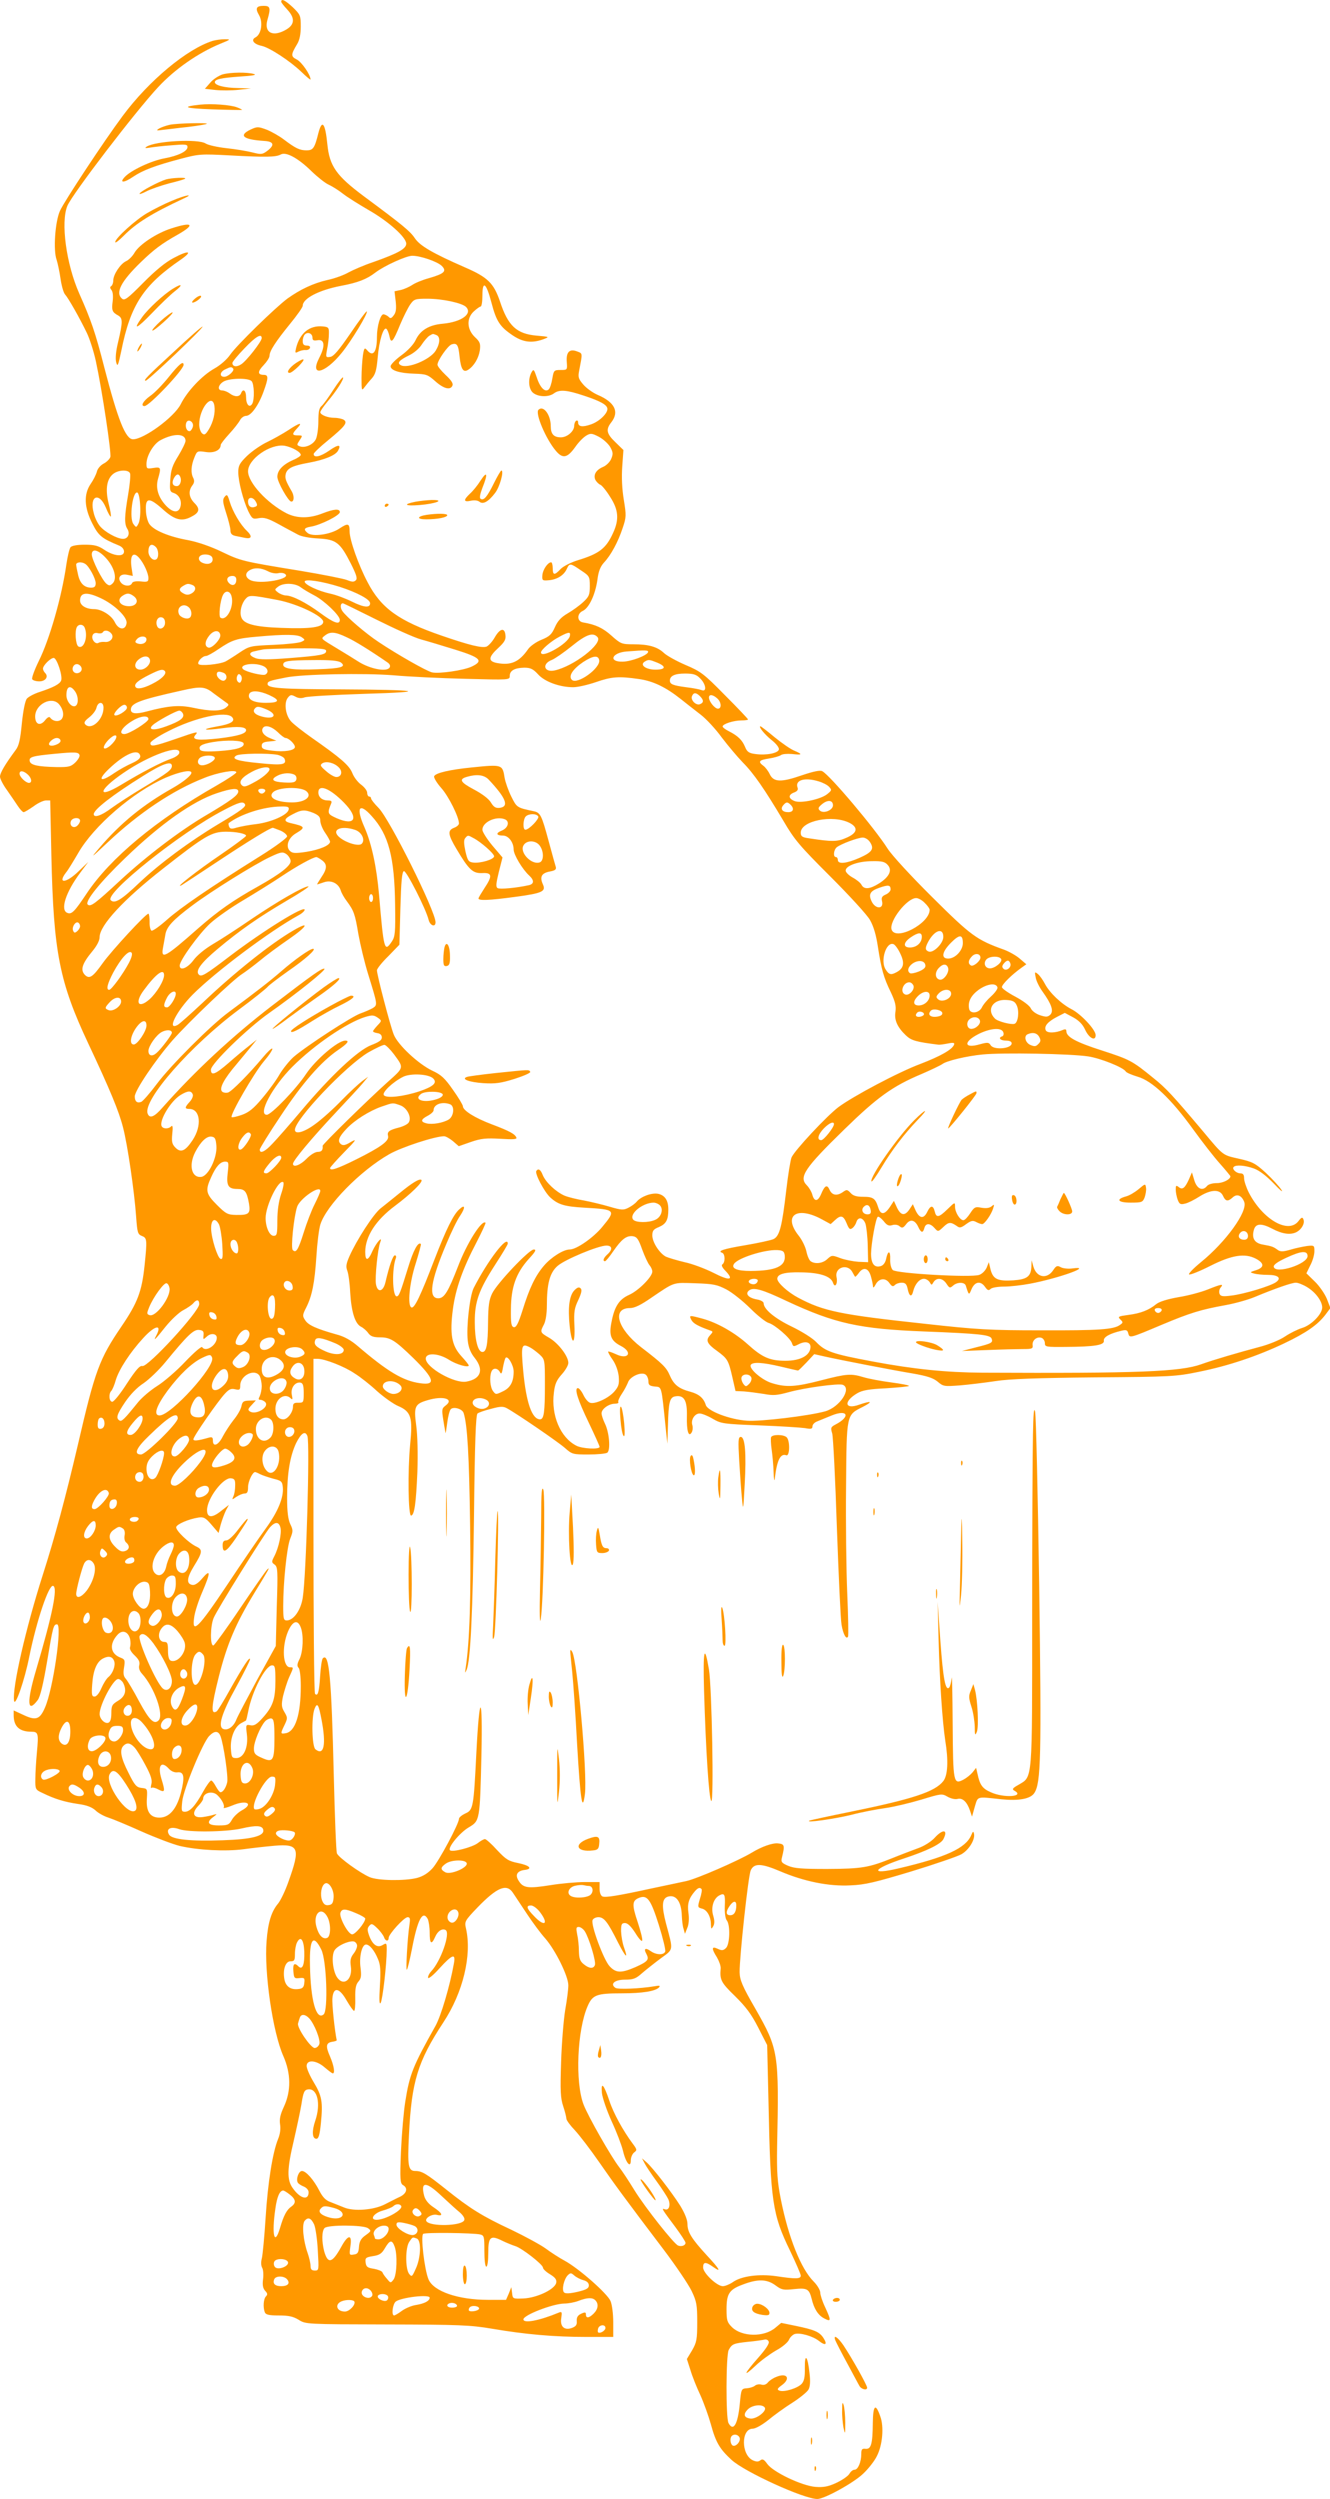 <?xml version="1.0" standalone="no"?>
<!DOCTYPE svg PUBLIC "-//W3C//DTD SVG 20010904//EN"
 "http://www.w3.org/TR/2001/REC-SVG-20010904/DTD/svg10.dtd">
<svg version="1.0" xmlns="http://www.w3.org/2000/svg"
 width="681pt" height="1280pt" viewBox="0 0 681 1280"
 preserveAspectRatio="xMidYMid meet">
<g transform="translate(0,1280) scale(0.1,-0.1)"
fill="#ff9800" stroke="none">
<path d="M1440 12791 c0 -4 14 -22 30 -39 40 -43 40 -76 -2 -102 -69 -42 -117
-19 -99 47 18 62 15 73 -18 73 -39 0 -45 -12 -25 -47 22 -37 12 -98 -17 -114
-26 -13 -11 -35 31 -44 41 -9 146 -78 203 -133 26 -25 47 -43 47 -39 0 24 -45
89 -70 102 -32 16 -31 25 2 80 12 20 18 50 18 89 0 56 -2 61 -40 98 -40 37
-60 47 -60 29z"/>
<path d="M1090 12591 c-132 -41 -328 -204 -462 -385 -96 -129 -299 -437 -321
-486 -25 -56 -35 -203 -17 -251 6 -19 15 -62 20 -97 5 -35 15 -71 23 -80 17
-19 74 -119 112 -198 14 -29 35 -94 46 -145 32 -148 80 -469 74 -490 -4 -11
-19 -26 -35 -34 -15 -8 -31 -26 -34 -41 -4 -15 -18 -43 -32 -63 -36 -53 -33
-121 9 -203 32 -63 48 -76 138 -113 14 -6 24 -18 24 -30 0 -29 -52 -24 -101 9
-31 21 -50 26 -100 26 -39 0 -66 -5 -73 -13 -6 -8 -15 -47 -21 -87 -23 -164
-86 -385 -142 -497 -22 -45 -37 -87 -33 -92 3 -6 20 -11 36 -11 32 0 49 24 30
43 -6 6 -11 16 -11 22 0 17 39 55 55 55 16 0 47 -93 38 -116 -7 -18 -40 -35
-109 -58 -29 -9 -58 -25 -66 -34 -9 -10 -19 -59 -26 -126 -8 -84 -15 -116 -32
-138 -54 -73 -80 -117 -80 -136 0 -11 16 -42 35 -68 19 -27 44 -64 56 -82 11
-17 25 -32 30 -32 5 0 28 14 51 30 22 17 51 30 63 30 l22 0 6 -282 c11 -495
41 -648 189 -963 111 -236 157 -347 178 -430 23 -88 58 -328 67 -457 6 -82 8
-90 30 -99 26 -10 27 -19 13 -153 -14 -131 -35 -188 -118 -310 -113 -166 -135
-225 -222 -601 -64 -274 -118 -475 -182 -675 -86 -270 -156 -575 -146 -641 5
-36 54 104 78 226 38 186 100 370 122 362 25 -8 -4 -149 -87 -430 -49 -165
-46 -227 8 -155 13 17 28 80 48 197 30 180 33 191 51 191 28 0 -20 -333 -62
-427 -26 -60 -46 -67 -108 -38 l-52 24 0 -24 c0 -58 29 -85 91 -85 35 0 37 -9
28 -105 -4 -44 -8 -105 -8 -136 -1 -54 0 -56 37 -73 63 -31 114 -46 181 -56
45 -6 71 -16 90 -33 14 -14 44 -30 66 -37 22 -7 99 -39 170 -71 72 -32 159
-65 195 -74 95 -22 235 -29 326 -17 43 6 115 14 160 18 125 10 133 -11 71
-184 -16 -46 -40 -96 -53 -112 -34 -40 -52 -97 -59 -192 -13 -160 31 -466 86
-590 39 -89 40 -178 3 -258 -19 -41 -24 -64 -20 -91 4 -23 0 -51 -10 -75 -28
-68 -53 -225 -64 -404 -6 -96 -15 -189 -19 -206 -5 -18 -5 -38 1 -49 6 -9 8
-36 5 -59 -4 -29 -1 -46 10 -59 13 -13 14 -20 5 -29 -13 -13 -16 -56 -6 -82 5
-12 21 -16 71 -16 51 0 74 -5 102 -22 36 -23 39 -23 451 -24 373 -1 428 -3
540 -22 170 -29 319 -42 483 -42 l137 0 0 75 c0 42 -6 91 -14 109 -16 38 -161
166 -234 206 -26 14 -70 42 -98 63 -28 20 -107 63 -176 96 -150 70 -213 110
-333 206 -103 82 -124 95 -159 95 -36 0 -40 27 -32 184 13 274 45 377 176 577
101 153 147 345 116 481 -8 36 -7 39 60 109 98 101 147 122 179 76 8 -12 40
-60 71 -107 31 -47 74 -105 96 -129 52 -60 118 -193 118 -240 0 -20 -7 -76
-16 -126 -8 -49 -18 -170 -21 -267 -5 -148 -3 -185 11 -227 9 -27 16 -56 16
-63 0 -8 20 -35 44 -60 24 -26 79 -98 122 -160 81 -117 142 -200 333 -452 62
-82 126 -177 142 -210 26 -54 29 -72 29 -160 0 -89 -3 -104 -26 -144 l-27 -45
18 -56 c9 -31 32 -89 51 -129 18 -40 42 -107 54 -150 25 -92 45 -126 106 -182
68 -62 370 -200 439 -200 36 0 185 82 234 129 27 25 59 66 71 91 29 56 37 151
17 204 -24 69 -37 57 -38 -36 -1 -107 -9 -134 -37 -131 -18 2 -22 -2 -22 -26
0 -42 -17 -81 -34 -81 -9 0 -20 -9 -27 -21 -6 -11 -36 -32 -66 -46 -43 -20
-66 -24 -108 -21 -70 6 -215 75 -246 117 -17 24 -25 28 -36 19 -10 -8 -20 -8
-38 0 -61 28 -61 162 -1 162 14 0 48 19 78 43 29 24 85 65 125 90 39 25 77 56
83 68 8 14 10 43 5 83 -9 88 -25 107 -24 28 1 -47 -3 -67 -16 -82 -21 -23 -90
-44 -114 -35 -13 5 -12 10 11 27 49 35 28 67 -28 43 -16 -6 -35 -19 -43 -29
-8 -10 -21 -14 -33 -10 -10 3 -25 1 -33 -6 -7 -6 -26 -12 -42 -13 -27 -2 -28
-4 -35 -79 -10 -106 -33 -145 -58 -99 -14 28 -13 346 1 374 17 31 24 34 98 42
36 3 74 9 84 11 10 3 20 -1 23 -10 4 -10 -16 -40 -55 -84 -73 -83 -79 -102
-12 -39 26 25 74 60 105 78 32 17 61 42 66 55 5 12 18 25 29 29 27 8 92 -10
125 -36 33 -26 44 -18 22 16 -20 31 -46 42 -143 62 l-73 15 -30 -25 c-58 -49
-171 -47 -222 3 -25 25 -28 35 -28 92 0 80 14 101 85 127 76 29 123 27 166 -5
31 -23 40 -25 95 -19 67 7 77 1 90 -50 12 -51 33 -84 64 -100 36 -19 37 -12 5
57 -14 29 -25 63 -25 75 0 12 -15 38 -34 57 -65 65 -129 225 -168 421 -18 92
-21 137 -19 270 10 481 7 498 -110 704 -69 119 -81 149 -82 189 -1 75 44 494
57 522 17 38 55 36 151 -5 122 -52 249 -78 360 -72 75 3 127 16 310 71 121 37
237 77 257 88 39 22 72 76 65 106 -3 14 -6 12 -14 -8 -29 -67 -129 -113 -372
-170 -152 -36 -134 -2 28 51 118 39 187 73 201 98 26 50 -1 55 -44 8 -17 -19
-53 -42 -81 -52 -27 -10 -88 -33 -135 -52 -122 -49 -156 -55 -335 -56 -129 0
-168 3 -199 16 -35 15 -38 20 -32 44 15 61 13 68 -21 71 -28 3 -84 -17 -133
-47 -68 -41 -281 -134 -336 -146 -38 -8 -121 -26 -184 -39 -165 -36 -228 -46
-245 -40 -9 4 -15 19 -15 40 l0 34 -76 0 c-42 0 -121 -7 -176 -16 -114 -18
-139 -15 -162 22 -20 30 -9 51 30 56 43 5 27 23 -32 35 -50 10 -63 18 -109 67
-28 31 -56 56 -62 56 -6 0 -22 -9 -36 -20 -28 -22 -132 -49 -143 -37 -13 13
50 90 96 117 57 34 57 34 65 370 7 320 -10 327 -26 11 -14 -280 -16 -292 -57
-310 -17 -8 -32 -20 -32 -27 0 -25 -103 -218 -136 -254 -23 -25 -49 -41 -79
-49 -64 -16 -199 -14 -242 4 -49 21 -159 100 -168 122 -4 10 -11 189 -16 398
-12 504 -24 633 -56 601 -5 -4 -11 -45 -14 -92 -5 -82 -12 -105 -26 -90 -5 4
-8 392 -8 862 l0 854 21 0 c37 0 137 -39 190 -75 29 -18 81 -59 115 -91 35
-31 83 -65 106 -75 68 -29 77 -58 63 -198 -13 -134 -10 -367 5 -364 17 3 25
62 32 223 3 95 1 188 -6 239 -13 97 -7 110 58 129 79 24 138 7 93 -27 -20 -15
-21 -20 -12 -76 5 -33 11 -62 11 -65 1 -3 5 21 9 53 4 32 12 63 18 69 15 15
60 1 66 -20 19 -60 28 -214 33 -574 5 -368 -2 -595 -23 -733 -4 -26 -3 -27 5
-8 20 44 32 297 38 796 4 364 9 510 18 517 6 5 37 16 70 24 47 13 62 13 80 3
53 -29 263 -173 298 -204 36 -32 40 -33 120 -33 45 0 88 4 96 9 18 12 11 104
-12 150 -9 19 -17 42 -17 52 0 22 37 49 68 49 13 0 21 4 18 8 -3 5 5 24 18 43
13 19 26 45 31 57 9 31 70 58 91 41 8 -6 14 -22 14 -35 0 -18 6 -23 33 -26 36
-3 33 7 55 -208 l9 -85 3 95 c3 119 9 144 39 148 44 7 60 -22 58 -102 -2 -76
9 -111 25 -82 5 9 6 25 3 36 -9 27 12 60 37 60 12 0 42 -12 67 -27 43 -25 54
-27 240 -34 107 -4 212 -11 233 -14 31 -6 38 -4 38 9 0 9 10 20 23 25 12 5 46
19 76 31 81 33 98 -5 20 -46 -25 -13 -27 -17 -18 -46 5 -18 16 -235 24 -483 9
-247 19 -472 24 -498 8 -47 24 -77 33 -60 3 4 1 105 -4 223 -5 118 -8 364 -6
545 3 376 1 366 86 409 54 28 45 33 -19 11 -75 -27 -81 17 -9 59 26 15 60 21
146 25 62 4 115 9 118 12 3 3 -37 11 -90 18 -53 7 -117 19 -143 27 -64 19 -84
18 -216 -16 -131 -34 -179 -37 -251 -15 -52 15 -121 75 -110 94 10 16 61 13
154 -9 46 -11 85 -20 88 -20 3 0 22 19 44 42 l39 42 53 -12 c90 -20 348 -70
451 -87 74 -13 105 -23 128 -42 29 -25 34 -25 115 -19 47 4 128 14 182 22 70
11 210 16 507 19 392 3 415 4 536 29 149 30 297 80 434 145 115 55 171 95 210
145 l27 36 -18 47 c-11 26 -38 66 -62 89 l-43 42 20 41 c12 22 21 54 21 72 0
30 -1 31 -37 27 -21 -3 -60 -11 -86 -19 -38 -11 -51 -11 -65 -1 -23 17 -31 19
-75 27 -43 7 -59 32 -47 75 9 34 38 36 95 6 51 -27 94 -33 125 -16 25 14 42
44 34 64 -5 13 -10 12 -26 -9 -52 -67 -183 9 -254 147 -13 26 -24 59 -24 73 0
18 -5 25 -19 25 -21 0 -45 23 -34 33 11 12 58 8 103 -8 28 -10 63 -37 102 -77
33 -35 50 -49 39 -32 -11 17 -47 56 -80 87 -54 49 -67 56 -138 72 -84 19 -78
14 -183 140 -155 184 -189 221 -254 273 -109 89 -121 95 -266 142 -131 42
-180 69 -180 98 0 10 -5 12 -17 7 -39 -17 -83 -18 -89 -1 -8 21 11 43 59 68
l39 20 43 -23 c29 -16 48 -35 61 -63 20 -44 54 -61 54 -28 0 28 -76 109 -124
133 -52 27 -112 84 -136 130 -10 19 -26 42 -36 50 -16 13 -17 12 -11 -18 3
-18 19 -50 35 -72 46 -64 58 -99 40 -118 -14 -13 -22 -13 -53 -3 -21 7 -41 22
-47 35 -6 14 -40 39 -79 60 -38 20 -69 42 -69 49 0 14 52 65 100 99 l25 18
-35 30 c-19 16 -55 36 -80 45 -139 50 -167 70 -366 268 -109 108 -208 216
-229 249 -65 103 -295 376 -335 397 -11 6 -45 -1 -104 -21 -107 -37 -145 -36
-165 6 -8 17 -23 36 -33 43 -28 21 -22 29 30 37 26 4 53 12 60 17 7 6 32 8 57
6 53 -6 57 -2 12 17 -18 7 -63 38 -101 69 -37 31 -70 56 -72 56 -13 0 21 -42
56 -70 24 -19 40 -39 38 -49 -4 -19 -65 -31 -121 -23 -32 4 -42 11 -52 36 -15
36 -37 57 -82 80 -18 9 -33 20 -33 25 0 13 57 31 96 31 19 0 34 2 34 5 0 3
-53 59 -118 124 -109 111 -124 122 -202 155 -46 20 -95 47 -110 61 -34 32 -78
45 -157 45 -60 0 -65 2 -113 45 -44 39 -80 56 -145 67 -31 5 -32 45 -1 59 32
15 64 83 75 160 5 42 15 67 33 87 36 38 73 107 96 177 19 56 19 65 6 145 -9
55 -12 115 -8 170 l6 85 -41 40 c-46 44 -50 65 -21 102 42 54 18 103 -71 141
-25 11 -58 35 -73 53 -24 28 -27 38 -21 68 18 95 19 90 -10 101 -39 15 -57 -3
-53 -54 3 -41 3 -41 -32 -41 -33 0 -35 -2 -42 -44 -4 -25 -12 -49 -18 -55 -18
-18 -44 7 -61 59 -15 44 -17 47 -28 27 -19 -36 -14 -89 11 -106 28 -20 78 -20
104 -1 28 21 65 18 152 -11 88 -29 122 -48 122 -69 0 -24 -43 -65 -85 -79 -43
-15 -65 -12 -65 11 0 8 -4 11 -10 8 -5 -3 -10 -15 -10 -26 0 -28 -36 -59 -68
-59 -37 0 -52 17 -52 57 0 59 -38 109 -63 84 -18 -18 38 -150 89 -210 35 -42
59 -37 99 19 17 25 43 51 57 59 22 13 29 12 64 -6 21 -11 47 -34 58 -52 15
-27 16 -36 6 -60 -6 -16 -25 -35 -41 -42 -37 -15 -53 -42 -40 -68 6 -10 17
-21 25 -24 8 -3 31 -31 50 -62 43 -66 47 -116 15 -185 -36 -79 -70 -106 -182
-140 -35 -11 -74 -31 -87 -45 -31 -33 -40 -32 -40 5 0 17 -4 30 -8 30 -17 0
-43 -38 -45 -66 -2 -27 0 -29 33 -26 43 4 77 25 92 58 14 31 18 30 72 -7 44
-29 46 -32 46 -81 0 -44 -4 -54 -33 -81 -19 -18 -55 -44 -81 -59 -34 -20 -51
-39 -65 -71 -16 -36 -27 -47 -69 -64 -27 -11 -58 -33 -68 -48 -46 -66 -87 -84
-159 -71 -47 9 -45 30 6 77 32 30 40 43 37 66 -4 40 -28 35 -55 -12 -12 -21
-31 -42 -42 -47 -24 -8 -87 7 -229 56 -221 76 -311 141 -380 274 -47 89 -92
217 -92 260 0 42 -8 44 -52 15 -45 -31 -138 -44 -163 -23 -23 19 -18 27 19 33
47 8 146 57 146 74 0 19 -31 16 -90 -7 -66 -26 -130 -26 -183 1 -99 51 -197
157 -197 215 0 63 114 142 187 131 38 -7 83 -32 83 -47 0 -5 -17 -17 -37 -25
-53 -23 -83 -53 -83 -87 0 -26 56 -126 71 -127 15 -2 16 28 4 50 -33 57 -37
69 -32 92 8 29 35 42 118 57 82 15 137 38 150 62 18 33 1 33 -47 -1 -44 -30
-78 -38 -78 -16 0 5 33 37 74 70 86 71 102 91 80 105 -8 5 -30 10 -48 10 -35
0 -72 15 -72 29 0 5 16 29 36 53 46 54 87 118 80 125 -2 3 -25 -26 -49 -63
-24 -38 -51 -75 -60 -83 -13 -10 -17 -30 -17 -80 0 -36 -6 -77 -13 -91 -14
-28 -56 -46 -82 -36 -16 6 -16 8 -1 31 16 24 16 25 -9 25 -31 0 -31 7 -3 37
31 33 11 28 -47 -11 -28 -18 -76 -45 -107 -60 -32 -15 -78 -47 -103 -71 -38
-37 -45 -50 -45 -83 0 -48 25 -144 51 -200 20 -40 23 -42 54 -36 27 5 47 -1
102 -31 37 -21 82 -44 98 -53 17 -10 62 -18 105 -20 91 -5 111 -20 166 -128
29 -58 35 -77 26 -86 -10 -10 -20 -9 -45 1 -17 7 -124 28 -237 47 -301 49
-307 51 -405 98 -56 27 -120 49 -170 59 -101 18 -179 51 -201 84 -9 14 -17 46
-17 71 -3 65 18 65 87 3 60 -54 96 -64 145 -38 42 21 47 40 17 70 -29 29 -33
62 -11 91 10 13 11 24 5 37 -14 25 -12 64 5 105 14 35 15 35 58 29 43 -7 77 9
77 36 0 5 20 31 44 57 24 26 48 57 55 70 6 12 20 22 31 22 25 0 63 52 89 123
26 71 26 87 2 87 -33 0 -33 17 -1 50 16 17 30 38 30 48 0 24 31 72 105 163 36
44 65 85 65 93 0 37 82 80 196 102 86 16 132 34 176 68 46 35 158 86 189 86
42 0 129 -30 151 -52 27 -27 13 -40 -67 -63 -33 -9 -71 -25 -85 -35 -14 -9
-40 -21 -57 -25 l-33 -7 6 -51 c4 -38 2 -57 -10 -72 -12 -16 -17 -18 -27 -7
-7 6 -19 12 -26 12 -15 0 -33 -61 -33 -115 0 -79 -20 -106 -51 -68 -12 14 -15
11 -21 -28 -3 -24 -7 -75 -7 -114 0 -64 1 -68 14 -50 8 11 25 32 38 46 19 21
25 42 31 109 7 84 29 156 44 146 5 -3 12 -20 16 -38 8 -41 18 -31 55 60 17 40
40 86 51 102 20 28 25 30 88 30 78 0 178 -22 198 -42 35 -35 -23 -77 -118 -86
-71 -6 -116 -33 -140 -84 -10 -22 -41 -55 -73 -78 -30 -22 -55 -47 -55 -56 0
-21 46 -36 122 -38 61 -2 69 -5 107 -39 44 -39 78 -47 88 -21 4 11 -8 28 -36
54 -22 21 -41 44 -41 52 0 22 53 97 72 104 28 9 35 -2 41 -62 7 -65 19 -84 44
-68 30 19 54 60 60 100 4 34 1 43 -26 68 -41 40 -43 96 -5 131 15 14 31 25 35
25 5 0 9 25 9 56 0 81 20 65 46 -35 25 -96 43 -124 108 -168 53 -36 98 -42
157 -21 34 13 34 13 -34 19 -102 9 -146 50 -187 175 -32 94 -63 124 -178 174
-167 73 -232 111 -258 150 -24 36 -63 68 -260 214 -142 106 -177 155 -188 268
-11 109 -27 129 -46 56 -19 -77 -27 -88 -60 -88 -36 0 -56 10 -116 55 -23 18
-64 41 -89 51 -43 16 -48 16 -81 1 -65 -31 -40 -52 71 -59 48 -3 52 -22 13
-51 -24 -18 -31 -19 -74 -8 -27 7 -87 17 -134 22 -46 5 -95 16 -107 24 -38 25
-257 13 -302 -16 -12 -8 -8 -9 17 -5 18 3 68 9 112 12 70 6 80 5 80 -9 0 -22
-48 -45 -118 -58 -67 -12 -171 -61 -203 -95 -30 -32 -5 -32 43 1 49 33 113 57
237 90 101 27 109 27 260 19 183 -10 234 -9 259 5 27 15 90 -20 157 -86 31
-30 70 -61 88 -69 18 -8 51 -29 74 -47 23 -18 81 -54 129 -82 102 -58 194
-140 194 -173 0 -26 -41 -49 -168 -94 -48 -16 -105 -41 -127 -53 -22 -13 -70
-31 -108 -39 -74 -17 -139 -48 -205 -95 -62 -46 -260 -239 -293 -287 -16 -24
-51 -55 -82 -72 -62 -35 -139 -116 -172 -183 -34 -66 -188 -179 -244 -179 -38
0 -77 98 -147 368 -46 180 -68 243 -128 378 -67 151 -96 366 -61 450 25 60
347 481 464 607 87 94 206 176 319 223 54 22 55 23 22 23 -19 0 -46 -4 -60 -8z
m1144 -1507 c21 -8 20 -42 -3 -80 -29 -47 -146 -95 -180 -74 -19 11 -7 25 44
50 25 12 53 36 65 56 12 18 29 38 38 44 21 12 17 11 36 4z m-894 -16 c0 -17
-77 -116 -105 -134 -24 -16 -45 -12 -45 7 0 6 28 40 62 75 58 61 88 78 88 52z
m-147 -155 c11 -10 -24 -43 -45 -43 -25 0 -23 25 5 38 27 13 32 14 40 5z m95
-65 c14 -14 16 -96 3 -117 -14 -22 -31 -3 -31 35 0 35 -16 46 -26 19 -8 -19
-33 -19 -58 0 -11 8 -28 15 -38 15 -25 0 -23 26 4 44 27 19 128 22 146 4z
m-190 -128 c5 -35 -6 -81 -28 -118 -17 -28 -23 -32 -35 -22 -8 7 -15 27 -15
46 0 82 68 165 78 94z m-110 -103 c-2 -11 -9 -22 -15 -25 -16 -4 -27 22 -19
43 8 22 38 6 34 -18z m-38 -75 c0 -9 -17 -44 -37 -77 -30 -48 -38 -72 -41
-121 -4 -56 -2 -63 17 -69 28 -9 43 -39 35 -70 -9 -34 -39 -32 -74 5 -40 43
-54 90 -41 137 17 59 15 62 -24 56 -33 -5 -35 -4 -35 21 0 42 37 104 73 122
68 36 127 34 127 -4z m-284 -167 c3 -8 -1 -57 -10 -109 -19 -111 -20 -150 -4
-175 15 -24 4 -51 -22 -51 -31 0 -95 36 -119 66 -12 15 -26 44 -31 66 -24 88
27 111 62 28 11 -28 23 -48 25 -46 3 3 -2 33 -11 68 -18 74 -9 128 27 153 27
19 76 20 83 0z m258 -20 c7 -20 -3 -45 -19 -45 -21 0 -27 17 -15 40 13 24 26
26 34 5z m-206 -148 c2 -38 -2 -76 -9 -89 -11 -21 -12 -21 -26 -2 -22 29 -4
169 20 161 7 -2 13 -31 15 -70z m592 23 c9 -16 8 -22 -4 -26 -21 -8 -36 3 -36
27 0 25 26 25 40 -1z m-512 -232 c15 -15 16 -55 2 -63 -16 -10 -40 14 -40 40
0 34 16 45 38 23z m-255 -57 c43 -47 58 -105 34 -129 -14 -13 -18 -13 -32 -2
-22 18 -75 124 -75 150 0 33 34 24 73 -19z m169 2 c24 -27 48 -80 48 -104 0
-19 -5 -21 -40 -17 -26 2 -41 -1 -44 -9 -7 -18 -41 -16 -56 2 -21 25 -4 48 30
41 l30 -6 -6 40 c-10 64 7 88 38 53z m375 1 c8 -23 -12 -38 -41 -30 -39 10
-36 46 4 46 19 0 33 -6 37 -16z m-651 -32 c20 -12 54 -76 54 -99 0 -17 -6 -23
-23 -23 -35 0 -57 21 -67 65 -5 22 -10 46 -10 53 0 13 28 16 46 4z m936 -38
c16 -9 40 -13 52 -10 11 3 27 2 34 -3 43 -26 -129 -57 -177 -32 -26 14 -27 36
-3 50 25 15 59 13 94 -5z m-162 -43 c0 -27 -19 -36 -37 -18 -18 18 -9 37 18
37 12 0 19 -7 19 -19z m530 -37 c89 -29 155 -64 155 -84 0 -25 -31 -22 -92 8
-32 16 -82 35 -111 41 -61 13 -132 46 -132 62 0 15 88 2 180 -27z m-756 10
c22 -8 20 -31 -4 -44 -14 -8 -26 -8 -40 0 -25 13 -25 26 -2 39 20 12 25 13 46
5z m557 -13 c13 -10 44 -28 67 -40 51 -26 132 -103 132 -126 0 -27 -31 -16
-100 35 -72 53 -142 89 -176 90 -11 0 -29 7 -40 15 -19 15 -19 15 0 30 27 21
88 19 117 -4z m-355 -47 c13 -53 -26 -127 -57 -108 -11 6 -2 89 13 117 13 25
37 21 44 -9z m-670 -8 c69 -32 137 -97 132 -128 -5 -38 -41 -35 -60 5 -17 35
-68 67 -106 67 -42 0 -72 19 -72 44 0 42 34 46 106 12z m168 11 c30 -22 16
-52 -23 -52 -44 0 -65 29 -37 51 24 17 37 18 60 1z m741 -21 c100 -20 230 -82
230 -111 0 -28 -63 -37 -216 -31 -137 5 -193 20 -204 56 -9 27 2 70 23 93 18
20 25 20 167 -7z m503 -100 c92 -46 194 -92 227 -101 33 -9 113 -33 177 -53
129 -40 145 -57 84 -86 -42 -20 -168 -38 -204 -30 -29 7 -180 93 -274 156 -65
43 -164 128 -185 158 -12 17 -11 40 3 40 2 0 80 -38 172 -84z m-960 62 c15
-15 16 -45 2 -53 -15 -9 -47 3 -54 20 -14 36 25 60 52 33z m-123 -78 c0 -29
-32 -41 -41 -16 -9 24 4 48 23 44 12 -2 18 -12 18 -28z m-411 -26 c18 -46 -5
-112 -33 -95 -14 9 -19 80 -7 100 10 16 33 14 40 -5z m136 -29 c17 -20 -5 -47
-34 -43 -12 1 -26 -1 -32 -5 -16 -9 -38 19 -30 39 4 10 13 14 26 11 11 -3 23
-1 26 4 8 14 30 11 44 -6z m558 -7 c4 -21 -43 -71 -61 -65 -20 6 -19 32 4 61
23 29 52 31 57 4z m647 -12 c42 -19 122 -69 209 -129 12 -8 16 -18 11 -26 -14
-24 -99 -8 -158 29 -28 18 -77 48 -107 66 -92 56 -88 51 -66 69 27 21 52 19
111 -9z m1143 7 c-7 -39 -148 -119 -148 -85 0 14 53 59 95 81 48 25 57 26 53
4z m-1373 -7 c18 -13 18 -14 -1 -23 -10 -6 -75 -13 -143 -16 -120 -5 -124 -6
-175 -40 -28 -19 -60 -39 -71 -45 -31 -15 -132 -25 -139 -13 -7 11 20 41 39
41 7 0 36 16 65 36 68 46 91 54 197 63 144 13 207 12 228 -3z m1515 0 c27 -33
-123 -149 -220 -170 -55 -12 -67 34 -14 54 15 6 60 37 101 70 75 61 110 73
133 46z m-2310 -11 c0 -19 -24 -29 -46 -21 -13 5 -14 9 -4 21 16 20 50 19 50
0z m920 -59 c0 -19 -25 -24 -190 -37 -104 -8 -153 -8 -172 0 -34 13 -36 29 -5
35 12 3 31 7 42 9 11 3 89 5 173 6 123 1 152 -2 152 -13z m1648 -7 c-6 -17
-88 -48 -130 -48 -74 -2 -56 46 20 52 100 8 114 7 110 -4z m-2550 -40 c4 -21
-24 -49 -49 -49 -31 0 -36 30 -9 52 27 22 53 20 58 -3z m2300 0 c8 -41 -113
-128 -140 -101 -19 19 5 55 58 91 51 33 77 36 82 10z m-1323 -12 c30 -23 1
-31 -118 -35 -122 -5 -177 2 -177 23 0 19 20 23 156 24 86 1 125 -3 139 -12z
m1620 -1 c48 -20 44 -36 -9 -36 -49 0 -82 24 -55 41 19 12 24 11 64 -5z
m-2947 -29 c4 -20 -25 -34 -40 -19 -15 15 -1 44 19 40 10 -2 19 -11 21 -21z
m926 13 c27 -10 34 -34 15 -45 -12 -8 -98 13 -114 27 -25 23 51 37 99 18z
m1411 -44 c34 -38 111 -66 180 -66 23 0 75 12 116 26 80 28 117 31 220 16 72
-10 137 -41 214 -102 28 -22 73 -58 102 -80 29 -22 78 -75 109 -118 32 -42 80
-99 107 -127 56 -56 113 -139 208 -299 57 -98 83 -128 240 -285 97 -97 189
-197 204 -224 18 -32 31 -76 40 -136 18 -116 29 -157 66 -233 23 -49 28 -71
24 -100 -7 -42 9 -79 53 -121 28 -27 54 -34 167 -48 6 -1 27 2 48 6 29 6 36 4
32 -6 -9 -25 -70 -59 -171 -98 -113 -42 -344 -165 -420 -221 -61 -46 -224
-221 -241 -258 -6 -15 -18 -90 -27 -167 -22 -188 -34 -237 -66 -252 -14 -6
-78 -20 -143 -31 -114 -19 -146 -30 -119 -39 15 -6 16 -49 1 -59 -7 -4 -1 -17
16 -34 46 -48 20 -52 -63 -9 -42 21 -108 46 -147 54 -38 9 -81 22 -95 28 -33
17 -70 74 -70 109 0 24 6 32 34 43 37 16 48 37 48 90 0 46 -17 72 -51 80 -33
7 -88 -13 -110 -39 -8 -10 -27 -24 -43 -32 -25 -13 -35 -13 -96 5 -37 11 -96
25 -132 32 -36 6 -81 17 -100 25 -43 19 -95 67 -111 105 -11 29 -23 36 -33 21
-8 -14 40 -105 70 -134 41 -38 73 -48 178 -54 159 -9 161 -12 90 -98 -45 -55
-132 -116 -167 -116 -32 0 -94 -39 -131 -82 -44 -51 -75 -114 -111 -231 -21
-66 -32 -87 -44 -85 -13 3 -16 19 -15 93 1 112 26 183 90 255 36 39 42 50 27
50 -24 0 -187 -172 -213 -225 -16 -33 -20 -63 -21 -146 -1 -117 -8 -154 -29
-154 -23 0 -39 62 -39 152 -1 105 21 166 105 296 35 54 64 102 64 107 0 48
-103 -87 -175 -228 -20 -42 -38 -199 -30 -269 4 -36 15 -63 36 -89 48 -61 31
-108 -44 -121 -62 -10 -207 73 -207 118 0 32 66 28 119 -6 37 -24 101 -42 101
-29 0 4 -18 26 -39 49 -48 53 -59 112 -42 240 14 105 51 208 120 340 28 54 49
100 47 102 -18 18 -96 -105 -141 -224 -50 -129 -70 -163 -101 -163 -52 0 -40
87 42 280 24 58 55 122 70 143 28 42 26 61 -4 33 -30 -26 -67 -101 -127 -256
-73 -191 -103 -252 -118 -247 -22 8 -11 125 22 227 16 52 28 96 26 98 -14 14
-39 -33 -66 -122 -39 -127 -46 -146 -58 -146 -22 0 -25 142 -4 196 3 8 0 14
-5 14 -10 0 -28 -50 -49 -140 -12 -48 -40 -52 -48 -8 -6 33 9 182 22 215 14
37 -20 -2 -39 -43 -23 -54 -38 -56 -38 -6 1 80 54 162 153 236 79 59 144 122
135 132 -9 9 -46 -13 -113 -68 -33 -27 -77 -62 -97 -78 -37 -30 -121 -160
-159 -245 -16 -37 -19 -52 -11 -73 6 -15 13 -65 15 -112 6 -100 25 -161 56
-176 12 -6 29 -21 37 -33 12 -16 26 -21 60 -21 53 0 76 -15 169 -105 110 -108
119 -142 36 -130 -87 12 -166 59 -319 190 -35 30 -70 50 -110 60 -102 29 -143
47 -159 72 -15 22 -15 27 5 66 30 60 43 125 52 262 4 67 13 139 20 162 30 98
204 276 353 361 63 36 234 92 281 92 8 0 28 -11 45 -25 l30 -26 63 22 c52 18
78 20 150 16 65 -4 86 -3 82 6 -7 18 -33 33 -126 68 -87 33 -148 71 -148 93 0
6 -23 45 -51 84 -41 59 -60 77 -106 98 -71 34 -176 132 -197 185 -18 45 -86
305 -86 329 0 8 26 41 58 72 l57 59 5 186 c4 139 8 187 18 191 12 4 113 -193
127 -251 8 -29 35 -38 35 -11 0 57 -235 529 -292 586 -21 21 -38 43 -38 48 0
6 -4 10 -10 10 -5 0 -10 9 -10 19 0 11 -14 29 -30 41 -17 12 -38 39 -46 60
-16 40 -59 77 -209 182 -44 31 -90 67 -103 81 -30 31 -39 95 -19 122 13 17 18
18 39 7 16 -9 31 -10 48 -4 14 5 151 13 305 18 344 10 285 21 -121 23 -305 1
-374 6 -374 27 0 14 8 17 95 34 85 17 399 23 550 11 77 -7 242 -15 368 -18
226 -6 227 -6 227 15 0 27 25 41 74 42 32 0 45 -6 71 -34z m-1912 18 c12 -12
-7 -35 -47 -58 -51 -29 -93 -40 -102 -25 -9 15 11 33 71 63 52 26 67 30 78 20z
m301 -10 c18 -7 21 -30 6 -39 -13 -8 -40 13 -40 31 0 15 10 17 34 8z m92 -40
c-5 -13 -10 -14 -18 -6 -6 6 -8 18 -4 28 5 13 10 14 18 6 6 -6 8 -18 4 -28z
m2349 11 c30 -29 35 -71 8 -60 -10 4 -46 11 -80 15 -67 9 -83 15 -83 34 0 24
25 36 77 36 44 0 59 -5 78 -25z m-3199 -69 c17 -27 16 -67 -2 -73 -19 -6 -44
26 -44 56 0 47 21 55 46 17z m710 -9 c23 -17 50 -37 60 -44 18 -12 18 -13 0
-28 -25 -19 -81 -19 -168 0 -71 15 -126 10 -236 -19 -56 -15 -82 -12 -82 9 0
33 44 50 260 98 100 23 120 21 166 -16z m282 -7 c59 -27 53 -40 -17 -40 -63 0
-95 17 -85 45 8 20 51 18 102 -5z m2206 -6 c20 -20 20 -33 0 -41 -20 -8 -49
21 -41 41 8 20 21 20 41 0z m88 -11 c22 -19 24 -53 4 -53 -16 0 -46 37 -46 57
0 18 20 16 42 -4z m-3370 -30 c23 -27 28 -61 12 -78 -15 -14 -43 -10 -57 9 -4
7 -14 2 -26 -13 -25 -32 -51 -22 -51 19 0 63 85 106 122 63z m228 -18 c0 -61
-62 -117 -93 -86 -9 9 -4 18 19 36 18 14 35 36 38 50 8 33 36 33 36 0z m120 0
c0 -16 -54 -48 -64 -38 -8 9 34 53 51 53 7 0 13 -7 13 -15z m715 -9 c60 -26
40 -54 -25 -36 -37 10 -50 27 -33 43 9 10 20 9 58 -7z m-428 -22 c8 -21 -14
-38 -85 -64 -61 -23 -97 -20 -71 5 19 19 121 75 137 75 7 0 15 -7 19 -16z
m252 -18 c17 -20 -7 -35 -78 -47 -89 -16 -68 -22 28 -9 80 11 121 7 121 -10 0
-18 -41 -30 -138 -42 -108 -12 -143 -8 -122 17 17 20 14 20 -101 -20 -113 -39
-129 -41 -129 -21 0 8 40 35 90 60 137 71 300 107 329 72z m-429 -9 c0 -15
-99 -77 -123 -77 -34 0 -12 37 43 69 39 24 80 28 80 8z m662 -67 c16 -16 34
-30 40 -30 16 0 48 -31 48 -46 0 -18 -54 -27 -116 -19 -44 5 -54 10 -54 25 0
14 9 20 38 22 l37 4 -32 13 c-32 12 -48 35 -37 52 11 18 46 8 76 -21z m-832
-40 c-6 -10 -20 -26 -33 -35 -33 -23 -34 1 -2 35 30 31 52 31 35 0z m-280 -5
c0 -15 -46 -32 -57 -21 -10 9 18 36 38 36 11 0 19 -7 19 -15z m937 -12 c7 -21
-36 -34 -126 -40 -64 -4 -90 -2 -96 6 -11 19 6 30 65 40 72 12 152 9 157 -6z
m-329 -50 c-2 -9 -20 -22 -41 -29 -52 -18 -153 -71 -257 -134 -127 -76 -117
-27 12 61 132 91 295 149 286 102z m-511 -10 c3 -7 -7 -24 -21 -38 -23 -22
-33 -25 -98 -24 -95 2 -132 10 -136 31 -4 21 14 26 128 37 104 10 122 9 127
-6z m311 -5 c2 -11 -11 -23 -42 -37 -25 -11 -65 -33 -90 -50 -73 -51 -90 -38
-28 21 82 78 152 107 160 66z m702 6 c17 -4 34 -13 37 -21 12 -30 -12 -34
-128 -22 -116 11 -147 22 -119 39 17 11 161 13 210 4z m-320 -17 c0 -14 -40
-37 -65 -37 -21 0 -28 19 -15 35 16 19 80 20 80 2z m634 -47 c22 -21 15 -50
-12 -50 -10 0 -33 13 -52 30 -29 25 -33 31 -20 40 19 13 60 4 84 -20z m-854 7
c0 -20 -21 -36 -145 -110 -60 -36 -134 -84 -164 -106 -52 -39 -91 -52 -91 -31
0 23 96 98 250 194 101 64 150 81 150 53z m500 -17 c0 -14 -37 -46 -86 -71
-35 -19 -46 -21 -56 -11 -18 18 0 41 52 69 44 24 90 30 90 13z m-1238 -27 c20
-18 24 -43 6 -43 -16 0 -48 31 -48 47 0 18 20 16 42 -4z m838 9 c0 -14 -41
-47 -95 -78 -153 -86 -268 -180 -378 -309 -46 -54 -42 -51 43 29 160 151 334
268 495 331 71 29 165 45 165 29 0 -5 -46 -36 -102 -68 -309 -176 -544 -372
-664 -552 -62 -93 -77 -109 -99 -100 -38 14 -9 106 66 206 l41 55 -49 -47
c-63 -62 -111 -67 -65 -7 11 13 38 58 62 99 80 140 282 314 449 387 73 31 131
42 131 25z m529 -11 c8 -5 11 -16 8 -25 -5 -14 -18 -16 -62 -14 -60 3 -72 16
-34 35 28 15 68 16 88 4z m2682 -33 c21 -6 46 -19 54 -28 15 -16 14 -19 -10
-38 -33 -26 -131 -47 -164 -36 -34 12 -37 32 -7 44 17 6 24 14 20 25 -15 39
35 55 107 33z m-2623 -50 c33 -27 -5 -58 -72 -58 -79 0 -126 24 -98 52 26 26
139 30 170 6z m194 -60 c77 -79 56 -120 -38 -79 -47 21 -49 25 -29 74 6 13 2
17 -17 17 -28 0 -48 17 -48 41 0 45 60 21 132 -53z m-542 58 c0 -19 -40 -48
-165 -122 -133 -78 -305 -209 -440 -334 -128 -119 -152 -137 -166 -123 -16 16
65 116 192 238 179 173 345 291 469 332 78 26 110 28 110 9z m138 2 c-3 -7
-11 -13 -18 -13 -7 0 -15 6 -17 13 -3 7 4 12 17 12 13 0 20 -5 18 -12z m2907
-73 c0 -25 -49 -45 -68 -26 -10 10 -7 16 12 32 29 24 56 21 56 -6z m-3011 6
c8 -12 -17 -31 -134 -101 -150 -90 -301 -202 -406 -301 -92 -88 -127 -110
-147 -90 -34 34 362 350 578 461 77 41 100 47 109 31z m2794 -3 c20 -20 14
-38 -12 -38 -30 0 -42 16 -26 35 15 18 22 19 38 3z m-2570 -25 c-5 -27 -88
-64 -165 -74 -37 -4 -83 -13 -101 -18 -26 -8 -34 -7 -39 5 -3 8 -4 16 -2 18
63 47 179 84 267 85 36 1 43 -2 40 -16z m425 -33 c87 -95 117 -210 120 -455 2
-142 0 -163 -17 -188 -38 -56 -41 -44 -65 238 -13 147 -38 263 -75 348 -45
101 -27 129 37 57z m-298 16 c27 -12 35 -21 35 -40 0 -14 11 -42 25 -62 14
-20 25 -41 25 -45 0 -19 -53 -41 -120 -52 -60 -9 -73 -8 -86 5 -23 23 -8 67
32 90 50 30 47 35 -28 52 -38 9 -35 22 10 45 45 24 62 25 107 7z m-1195 -40
c0 -7 -7 -19 -15 -26 -19 -16 -41 1 -32 24 8 20 47 21 47 2z m3940 -11 c46
-24 40 -52 -16 -76 -46 -21 -74 -21 -191 -3 -36 5 -43 10 -43 29 0 61 164 94
250 50z m-2915 -39 c19 -8 35 -22 35 -30 0 -8 -62 -54 -141 -103 -257 -161
-403 -261 -473 -323 -37 -33 -73 -59 -80 -57 -6 2 -11 23 -10 46 0 22 -3 41
-6 41 -14 0 -188 -189 -234 -253 -51 -72 -68 -83 -91 -61 -25 26 -15 58 39
123 22 27 36 53 36 71 0 60 123 193 325 351 215 169 248 188 321 189 53 0 104
-10 104 -21 0 -4 -60 -49 -132 -98 -115 -78 -242 -177 -198 -155 8 5 94 61
190 125 151 100 263 169 277 169 2 0 19 -7 38 -14z m384 3 c34 -12 52 -52 33
-71 -14 -14 -76 3 -111 31 -50 39 2 66 78 40z m2636 -63 c22 -34 11 -51 -54
-80 -66 -29 -111 -34 -111 -11 0 8 -4 15 -10 15 -15 0 -12 36 4 50 21 17 107
49 133 50 13 0 29 -10 38 -24z m-2967 -94 c4 -24 -50 -67 -168 -133 -127 -71
-201 -123 -303 -212 -172 -152 -195 -165 -182 -99 4 20 9 51 12 67 7 39 40 74
136 146 97 73 320 212 401 250 53 25 63 27 81 15 11 -7 21 -23 23 -34z m160 2
c28 -20 28 -43 -3 -88 -13 -20 -23 -36 -21 -36 2 0 17 5 35 11 37 13 75 -6 86
-43 4 -13 17 -36 30 -53 37 -50 43 -67 60 -170 10 -55 32 -147 50 -205 49
-159 49 -157 23 -174 -13 -7 -40 -19 -60 -26 -42 -13 -280 -168 -345 -224 -22
-20 -54 -60 -71 -88 -16 -29 -56 -84 -89 -123 -45 -54 -69 -73 -106 -86 -26
-9 -49 -14 -51 -11 -8 14 114 224 163 283 29 34 49 64 45 68 -3 3 -24 -16 -47
-44 -73 -87 -159 -174 -179 -181 -11 -3 -25 -1 -31 5 -16 16 10 65 75 141 29
35 64 77 78 94 l25 31 -40 -32 c-22 -17 -69 -56 -104 -87 -69 -60 -91 -68 -91
-35 0 30 185 210 295 288 145 102 298 225 286 229 -12 4 -58 -28 -269 -190
-203 -156 -394 -334 -559 -520 -43 -50 -67 -59 -77 -32 -26 68 220 349 469
534 72 53 136 105 144 114 8 10 56 46 105 81 90 62 149 115 129 115 -16 0 -93
-54 -163 -115 -60 -52 -123 -101 -270 -210 -90 -66 -298 -274 -367 -367 -36
-48 -72 -89 -80 -92 -21 -8 -33 2 -33 28 0 30 105 186 194 288 83 94 311 312
357 340 17 11 57 41 89 67 32 27 100 77 151 112 93 64 108 94 21 43 -114 -66
-301 -215 -461 -367 -63 -59 -122 -112 -132 -117 -57 -31 -5 72 78 156 117
117 396 326 542 406 17 9 31 22 31 28 0 24 -207 -104 -380 -235 -132 -101
-149 -110 -162 -97 -19 19 11 60 97 132 113 95 211 163 354 247 69 40 118 73
110 73 -24 0 -158 -77 -292 -168 -70 -48 -159 -106 -197 -128 -42 -25 -82 -58
-100 -83 -30 -40 -70 -56 -70 -27 0 27 98 162 156 216 33 30 110 84 170 119
60 36 149 91 198 124 76 51 158 96 176 97 3 0 16 -7 28 -16z m2897 -24 c25
-27 9 -61 -44 -95 -48 -30 -77 -32 -90 -7 -5 10 -26 27 -45 37 -20 11 -36 27
-36 36 0 25 65 48 136 48 49 1 65 -3 79 -19z m15 -126 c0 -8 -11 -20 -25 -26
-19 -8 -23 -16 -19 -33 11 -44 -35 -43 -54 0 -16 35 -6 52 41 68 46 16 57 14
57 -9z m-2650 -44 c0 -11 -4 -20 -10 -20 -5 0 -10 9 -10 20 0 11 5 20 10 20 6
0 10 -9 10 -20z m2825 -25 c14 -13 25 -29 25 -35 0 -71 -175 -162 -195 -101
-13 43 79 161 126 161 11 0 31 -11 44 -25z m-4325 -119 c0 -8 -7 -19 -15 -26
-12 -10 -16 -9 -21 4 -7 18 13 49 27 40 5 -3 9 -11 9 -18z m4420 -55 c0 -33
-51 -84 -75 -75 -18 7 -19 18 -4 47 32 62 79 79 79 28z m-110 1 c0 -29 -23
-52 -55 -55 -41 -3 -43 23 -3 51 39 27 58 28 58 4z m210 -33 c0 -37 -39 -79
-75 -79 -38 0 -32 35 15 82 43 43 60 43 60 -3z m-320 -54 c23 -48 18 -75 -20
-95 -28 -15 -38 -13 -55 14 -29 43 2 144 40 130 8 -3 24 -25 35 -49z m-3950
-47 c-29 -55 -89 -138 -101 -138 -17 0 -9 32 21 89 39 72 79 116 93 102 6 -6
2 -24 -13 -53z m4360 27 c0 -18 -37 -48 -49 -40 -15 9 -14 26 5 46 17 19 44
15 44 -6z m106 -7 c9 -14 -31 -48 -57 -48 -25 0 -35 26 -19 45 15 18 66 20 76
3z m-388 -31 c3 -12 -7 -22 -33 -33 -20 -8 -40 -12 -45 -9 -17 10 -11 33 13
50 28 19 61 16 65 -8z m435 9 c8 -20 -20 -43 -35 -28 -8 8 -8 15 2 27 16 19
26 19 33 1z m-319 -22 c9 -23 -21 -66 -42 -62 -24 5 -27 36 -6 59 21 23 40 24
48 3z m-4014 -39 c0 -28 -38 -91 -75 -124 -57 -50 -77 -17 -28 48 61 83 103
114 103 76z m3838 -56 c4 -22 -25 -50 -43 -43 -31 12 -8 68 25 62 8 -2 16 -11
18 -19z m429 -6 c3 -7 -12 -28 -32 -46 -20 -18 -42 -44 -48 -58 -15 -29 -60
-34 -65 -6 -7 36 9 68 50 98 43 30 88 36 95 12z m-237 -33 c0 -26 -46 -46 -66
-29 -12 10 -12 15 2 30 24 26 64 25 64 -1z m-3970 0 c0 -22 -31 -70 -45 -70
-19 0 -19 13 0 50 15 29 45 42 45 20z m3860 -9 c0 -27 -27 -51 -56 -51 -30 0
-31 22 -2 50 28 26 58 26 58 1z m-4140 -31 c0 -24 -41 -53 -64 -44 -21 8 -20
13 6 41 27 29 58 30 58 3z m4586 -20 c14 -30 7 -87 -11 -94 -17 -6 -87 12
-101 27 -45 45 -10 100 59 95 33 -2 44 -8 53 -28z m-381 -40 c0 -10 -12 -16
-32 -18 -32 -3 -45 13 -26 32 13 12 58 2 58 -14z m-94 -5 c0 -5 -9 -11 -21
-13 -20 -3 -27 8 -13 22 10 9 34 3 34 -9z m-2795 -19 c19 -14 19 -15 -3 -38
-13 -14 -23 -27 -23 -30 0 -4 10 -8 23 -10 14 -2 22 -10 22 -22 0 -14 -15 -24
-54 -39 -68 -26 -207 -156 -359 -337 -58 -69 -124 -144 -146 -167 -39 -42 -66
-55 -66 -31 0 6 48 84 107 172 110 167 208 279 293 337 50 34 61 49 38 49 -38
0 -152 -98 -201 -171 -50 -76 -178 -209 -201 -209 -48 0 28 143 132 247 111
111 278 225 372 254 37 11 44 10 66 -5z m3081 -12 c7 -18 -20 -44 -44 -44 -20
0 -27 28 -13 45 17 20 49 19 57 -1z m-4267 -27 c0 -28 -46 -97 -65 -97 -23 0
-18 41 10 83 29 42 55 49 55 14z m130 -37 c0 -10 -54 -82 -78 -103 -22 -20
-42 -16 -42 10 0 25 40 82 68 97 25 13 52 12 52 -4z m4257 3 c4 -9 1 -19 -5
-21 -23 -7 -11 -22 18 -22 19 0 30 -5 30 -14 0 -28 -93 -36 -108 -9 -9 14 -15
15 -55 4 -83 -24 -86 13 -4 54 60 29 115 33 124 8z m184 -24 c9 -17 8 -25 -5
-37 -12 -13 -20 -13 -41 -4 -26 12 -34 47 -12 55 26 11 47 6 58 -14z m-3304
-89 c52 -71 53 -66 -33 -143 -101 -91 -333 -318 -332 -326 2 -22 -5 -31 -25
-31 -13 0 -38 -15 -57 -35 -32 -33 -70 -47 -70 -26 0 16 95 130 215 258 63 67
127 136 142 154 l28 34 -30 -22 c-16 -12 -64 -56 -105 -98 -41 -43 -101 -97
-134 -121 -57 -43 -106 -57 -106 -31 0 53 260 327 375 396 39 22 76 40 84 39
8 -2 29 -23 48 -48z m3555 -11 c64 -10 179 -56 192 -77 3 -6 31 -18 61 -27 74
-21 171 -113 283 -268 47 -65 109 -145 139 -178 29 -33 53 -62 53 -64 0 -16
-38 -35 -69 -35 -23 0 -44 -6 -51 -15 -23 -28 -52 -14 -65 30 l-12 40 -16 -37
c-20 -44 -33 -54 -52 -38 -13 10 -15 8 -15 -13 0 -14 5 -38 10 -52 9 -23 14
-26 38 -20 15 3 48 20 73 36 59 37 105 39 121 4 13 -29 25 -31 50 -8 22 20 46
10 59 -24 18 -49 -95 -205 -222 -308 -40 -33 -67 -61 -60 -63 7 -2 55 17 108
44 111 56 177 66 233 37 44 -23 45 -45 1 -59 -32 -10 -33 -11 -10 -17 13 -4
45 -7 71 -7 52 0 71 -16 42 -37 -27 -20 -166 -62 -229 -69 -45 -6 -56 -4 -61
10 -3 9 -1 23 6 31 17 20 6 19 -64 -9 -34 -14 -101 -32 -151 -40 -57 -10 -99
-23 -115 -36 -38 -31 -80 -47 -142 -55 -52 -7 -56 -9 -42 -23 15 -14 15 -17
-1 -28 -32 -24 -108 -29 -405 -28 -261 0 -329 4 -590 33 -438 47 -524 65 -653
134 -53 28 -107 77 -107 97 0 24 37 35 120 33 98 -1 154 -20 165 -53 10 -31
26 -5 18 30 -9 49 57 69 81 25 6 -11 12 -22 14 -24 1 -3 9 5 18 17 24 35 51
28 63 -15 6 -21 11 -45 11 -53 0 -8 6 -4 13 10 17 33 51 37 71 8 12 -17 18
-20 28 -10 7 7 22 12 35 12 18 0 25 -7 30 -30 8 -41 21 -47 29 -13 9 36 32 63
55 63 10 0 23 -8 29 -17 10 -17 10 -17 20 0 16 25 47 21 66 -8 15 -23 18 -24
34 -10 21 19 59 19 65 0 16 -51 16 -51 30 -17 17 38 46 43 69 10 12 -17 18
-20 28 -10 7 7 38 12 69 12 32 0 92 7 134 15 148 28 327 93 216 78 -21 -3 -48
0 -59 6 -18 10 -24 8 -38 -13 -32 -50 -86 -41 -103 17 l-9 32 -1 -31 c-2 -52
-21 -67 -93 -72 -80 -5 -103 6 -116 55 l-9 38 -11 -28 c-7 -15 -23 -32 -38
-37 -40 -15 -425 7 -443 25 -8 8 -14 31 -13 55 2 46 -12 47 -21 1 -4 -18 -14
-32 -27 -36 -33 -10 -50 12 -50 64 1 52 23 177 34 188 4 4 17 -6 30 -21 17
-22 27 -27 45 -21 13 4 28 2 37 -6 13 -11 19 -9 34 11 21 28 45 22 62 -15 14
-30 24 -32 31 -5 7 26 29 26 52 0 18 -20 18 -20 46 6 27 26 37 26 70 3 13 -10
22 -7 46 11 25 18 34 20 51 11 11 -6 25 -11 31 -11 12 0 46 48 56 80 7 22 6
23 -8 11 -11 -9 -29 -11 -52 -7 -31 6 -36 4 -57 -28 -13 -20 -28 -36 -35 -36
-18 0 -43 41 -43 69 0 25 -1 24 -38 -12 -45 -44 -58 -46 -66 -12 -8 33 -22 32
-38 -2 -18 -37 -39 -35 -59 5 l-15 34 -17 -26 c-24 -35 -44 -33 -64 8 l-16 35
-21 -32 c-27 -40 -47 -41 -59 -2 -15 47 -26 55 -77 55 -34 0 -52 5 -65 20 -16
17 -20 18 -38 5 -31 -22 -56 -18 -69 10 -13 30 -25 24 -44 -22 -17 -39 -35
-39 -45 -1 -4 14 -16 35 -28 47 -42 42 -11 88 192 286 168 164 246 221 396
284 51 22 98 45 105 50 20 17 125 42 208 50 102 10 449 4 540 -10z m-3354
-113 c22 -22 2 -41 -71 -66 -82 -27 -171 -37 -182 -19 -9 14 45 66 98 93 39
20 132 15 155 -8z m-1231 -82 c3 -8 -4 -25 -16 -38 -26 -28 -26 -36 -2 -36 57
0 66 -86 17 -160 -37 -56 -60 -66 -87 -39 -18 18 -21 30 -17 71 4 35 2 46 -5
39 -15 -15 -44 -14 -50 2 -11 31 48 128 97 158 38 23 55 24 63 3z m1280 0 c2
-7 -10 -17 -28 -23 -66 -23 -125 -5 -83 26 22 16 106 14 111 -3z m-219 -55
c36 -12 61 -62 45 -88 -5 -9 -27 -20 -49 -26 -52 -13 -63 -22 -57 -44 6 -25
-36 -56 -164 -120 -97 -48 -133 -60 -133 -44 0 4 33 41 73 82 61 62 66 70 34
52 -29 -18 -41 -20 -52 -11 -18 15 -10 37 29 78 41 44 117 92 180 114 61 21
56 20 94 7z m256 5 c25 -9 20 -61 -6 -78 -30 -18 -84 -27 -114 -20 -32 8 -30
20 6 39 17 9 30 21 30 28 0 31 44 46 84 31z m1966 -102 c0 -17 -52 -82 -65
-82 -24 0 -17 29 14 61 28 28 51 37 51 21z m-2986 -51 c7 -10 -34 -73 -51 -79
-20 -6 -15 33 8 62 21 27 34 32 43 17z m-176 -61 c4 -61 -41 -153 -77 -158
-50 -7 -66 59 -32 126 28 54 59 84 84 80 18 -2 22 -11 25 -48z m332 -60 c0
-16 -61 -80 -76 -80 -21 0 -17 12 17 53 29 35 59 49 59 27z m-274 -76 c-8 -67
2 -84 50 -84 38 0 48 -13 59 -76 8 -51 -1 -58 -66 -57 -43 1 -52 5 -98 51 -57
57 -61 74 -30 142 25 56 47 80 72 80 18 0 19 -5 13 -56z m273 -111 c-12 -37
-19 -83 -19 -135 0 -70 -2 -78 -19 -78 -21 0 -41 44 -41 91 0 63 66 199 90
184 5 -3 0 -31 -11 -62z m201 17 c0 -6 -13 -36 -29 -68 -16 -31 -41 -97 -56
-145 -28 -89 -39 -107 -56 -90 -11 11 5 167 22 221 14 43 119 115 119 82z
m1740 -75 c18 -21 5 -60 -25 -73 -35 -16 -100 -15 -113 1 -23 28 47 86 104 87
12 0 27 -7 34 -15z m1078 -23 c3 -16 -2 -22 -16 -22 -24 0 -35 23 -19 39 16
16 31 8 35 -17z m-249 -48 l44 -24 22 20 c30 28 43 25 60 -16 12 -30 17 -34
30 -24 8 6 17 20 20 31 9 28 34 23 46 -8 5 -15 11 -66 12 -113 l2 -85 -50 2
c-27 2 -69 10 -93 19 -42 16 -44 15 -66 -5 -23 -22 -61 -27 -84 -12 -8 4 -18
27 -23 51 -5 24 -23 60 -39 80 -83 104 -11 155 119 84z m-3088 -25 c6 -12 14
-58 17 -102 4 -66 3 -79 -9 -75 -15 5 -47 105 -48 154 -1 48 20 60 40 23z
m5269 -60 c0 -12 -7 -19 -19 -19 -26 0 -36 17 -21 35 15 18 40 8 40 -16z
m-3102 -69 c13 -35 30 -72 38 -81 7 -8 14 -23 14 -32 0 -27 -71 -98 -118 -119
-52 -23 -76 -60 -91 -140 -14 -68 -3 -96 48 -122 63 -33 38 -73 -26 -42 -20 9
-37 15 -39 13 -2 -2 8 -21 23 -42 16 -23 28 -57 31 -85 3 -39 0 -51 -22 -77
-29 -34 -99 -67 -125 -58 -10 3 -25 21 -34 40 -9 19 -22 35 -28 35 -20 0 -1
-60 56 -178 30 -63 55 -118 55 -123 0 -14 -88 -10 -119 6 -82 42 -130 156
-115 272 5 44 14 64 40 93 19 21 34 47 34 59 0 34 -50 100 -97 128 -48 28 -49
29 -28 69 9 17 15 56 15 95 0 115 15 170 55 205 38 33 208 104 250 104 30 0
33 -20 5 -45 -20 -18 -26 -35 -12 -35 4 0 23 23 42 51 42 61 67 81 100 77 21
-3 29 -14 48 -68z m-2074 34 c9 -22 7 -54 -2 -54 -15 0 -32 24 -32 47 0 26 25
31 34 7z m2804 -64 c6 -56 -45 -79 -174 -80 -71 0 -101 13 -86 36 20 31 157
74 222 71 29 -2 35 -6 38 -27z m2677 -4 c0 -41 -165 -94 -173 -55 -2 11 18 25
65 47 75 35 108 38 108 8z m-2815 -125 c0 -6 -5 -13 -10 -16 -15 -9 -43 3 -35
15 8 13 45 13 45 1z m-2382 -29 c3 -16 -2 -22 -16 -22 -21 0 -36 25 -26 41 10
17 39 5 42 -19z m-630 -10 c7 -46 -71 -151 -103 -138 -14 5 -14 9 -1 41 22 53
76 127 89 122 7 -2 13 -13 15 -25z m2852 -7 c30 -16 85 -60 122 -97 37 -37 79
-70 93 -74 31 -8 112 -78 120 -104 6 -18 8 -19 35 -5 33 17 60 11 60 -14 -1
-43 -50 -71 -128 -71 -80 0 -119 17 -193 84 -68 61 -158 112 -233 132 -67 18
-69 18 -56 -7 10 -18 33 -31 94 -53 18 -6 18 -7 1 -26 -23 -25 -15 -43 37 -80
53 -39 58 -47 78 -135 l16 -70 44 -2 c25 -2 70 -8 102 -13 47 -9 67 -7 126 9
83 23 254 46 277 38 48 -19 -16 -115 -90 -136 -83 -23 -331 -53 -400 -48 -88
6 -201 49 -211 80 -11 36 -35 56 -78 68 -60 16 -85 35 -106 83 -18 42 -36 60
-148 146 -121 94 -151 200 -56 200 23 0 56 16 109 53 121 82 109 78 225 74 93
-3 112 -7 160 -32z m2973 12 c43 -26 77 -72 77 -104 0 -34 -56 -91 -103 -105
-23 -7 -63 -27 -88 -44 -27 -18 -83 -41 -130 -53 -112 -30 -232 -65 -299 -89
-106 -38 -322 -47 -1120 -43 -184 1 -352 18 -560 57 -208 39 -244 51 -292 101
-18 19 -74 54 -124 78 -87 42 -144 89 -144 120 0 7 -15 16 -34 19 -44 8 -62
29 -41 46 22 18 65 7 195 -55 245 -114 369 -142 705 -155 281 -11 334 -17 342
-36 8 -21 2 -25 -79 -45 l-73 -19 130 5 c72 3 154 5 182 5 48 0 53 2 50 21 -2
25 23 45 47 36 9 -4 16 -16 16 -27 0 -19 6 -20 108 -19 146 1 198 9 194 32 -3
18 30 37 91 51 24 6 30 3 34 -14 7 -25 7 -25 173 45 143 60 198 77 325 100 50
9 117 28 150 42 101 42 189 73 210 73 11 0 37 -10 58 -23z m-5285 -108 c-2
-40 -7 -54 -18 -54 -19 0 -27 90 -9 111 20 24 30 1 27 -57z m-388 21 c0 -38
-263 -324 -291 -317 -13 4 -33 -19 -79 -89 -33 -52 -67 -94 -75 -94 -17 0 -20
41 -5 56 5 5 16 30 23 56 17 55 73 141 140 214 60 66 99 74 67 13 -18 -33 -5
-21 48 46 29 36 70 74 90 84 21 11 44 27 51 35 18 22 31 20 31 -4z m4928 -32
c-3 -7 -11 -13 -18 -13 -7 0 -15 6 -17 13 -3 7 4 12 17 12 13 0 20 -5 18 -12z
m-4840 -32 c3 -13 -1 -17 -14 -14 -11 2 -20 11 -22 22 -3 13 1 17 14 14 11 -2
20 -11 22 -22z m350 -80 c3 -13 -1 -17 -14 -14 -11 2 -20 11 -22 22 -3 13 1
17 14 14 11 -2 20 -11 22 -22z m-416 -15 c-2 -24 -2 -24 17 -7 21 20 51 15 51
-6 0 -39 -58 -76 -75 -48 -3 6 -42 -28 -86 -74 -44 -47 -109 -103 -144 -125
-35 -22 -78 -59 -97 -82 -71 -88 -85 -102 -96 -95 -20 12 -14 31 29 95 26 38
60 74 94 96 29 20 79 68 111 107 114 139 145 169 173 166 21 -2 25 -8 23 -27z
m234 14 c8 -21 -22 -65 -45 -65 -27 0 -31 10 -16 40 20 39 51 51 61 25z m128
-34 c15 -23 -32 -64 -61 -54 -19 7 -16 40 5 52 21 13 49 14 56 2z m314 -22
c23 -10 42 -25 42 -33 0 -26 -45 -29 -93 -8 -49 22 -62 35 -53 58 6 17 35 12
104 -17z m995 -20 c12 -6 34 -23 50 -37 27 -26 27 -27 27 -156 0 -140 -5 -176
-25 -176 -41 0 -71 86 -86 247 -12 134 -9 144 34 122z m-1165 -11 c18 -18 15
-27 -13 -38 -30 -11 -75 3 -75 24 0 25 66 36 88 14z m-279 -17 c20 -13 5 -60
-24 -73 -19 -8 -28 -8 -40 2 -21 17 -19 27 10 55 26 27 33 29 54 16z m-183
-25 c17 -45 -211 -296 -269 -296 -33 0 -17 48 41 127 62 83 123 141 175 167
40 19 46 20 53 2z m354 -16 c26 -26 13 -54 -35 -77 -41 -19 -65 -6 -65 35 0
56 61 81 100 42z m1190 -55 c0 -53 -17 -84 -56 -102 -35 -17 -36 -17 -50 2
-14 19 -19 71 -8 99 8 21 31 20 43 -1 7 -14 11 -10 16 22 4 22 10 44 13 49 10
17 42 -36 42 -69z m-1072 9 c4 -39 -18 -60 -46 -45 -28 15 -33 35 -15 60 22
33 57 24 61 -15z m-390 -26 c2 -19 -5 -36 -22 -53 -52 -52 -84 -18 -42 46 31
46 59 49 64 7z m162 -7 c5 -11 10 -34 10 -51 0 -17 -5 -40 -10 -51 -8 -15 -7
-19 3 -19 8 0 20 -6 26 -13 20 -25 -48 -66 -79 -47 -12 8 -11 13 8 33 l22 24
-34 -1 c-30 -1 -35 -5 -40 -29 -3 -16 -21 -47 -40 -70 -18 -23 -43 -61 -55
-84 -23 -46 -51 -57 -51 -22 0 17 -4 20 -22 15 -56 -16 -78 -18 -78 -8 0 14
126 196 162 234 21 23 32 27 52 22 23 -5 26 -3 26 20 0 52 77 89 100 47z
m2517 -7 c3 -8 -2 -23 -11 -32 -16 -16 -18 -16 -31 1 -7 11 -11 25 -8 33 7 19
42 18 50 -2z m-2381 -19 c4 -8 -1 -27 -11 -41 -19 -30 -68 -31 -73 -1 -8 41
70 80 84 42z m583 -20 c19 -18 -2 -45 -35 -45 -21 0 -54 23 -54 39 0 32 59 36
89 6z m-494 -40 c0 -48 -1 -50 -27 -50 -22 1 -28 -4 -28 -20 0 -28 -27 -65
-49 -65 -25 0 -41 20 -41 54 0 51 48 84 78 54 10 -10 11 -6 6 18 -7 35 17 67
45 62 12 -3 16 -15 16 -53z m-511 -57 c12 -46 3 -68 -27 -68 -42 0 -53 24 -32
71 23 49 46 48 59 -3z m1446 22 c22 -12 17 -37 -11 -45 -23 -7 -59 11 -59 30
0 23 39 32 70 15z m-1760 -96 c0 -28 -40 -84 -61 -84 -27 0 -24 20 12 63 33
40 49 47 49 21z m180 1 c0 -25 -163 -185 -188 -185 -39 0 -25 33 41 96 101 99
147 126 147 89z m-375 -26 c0 -15 -7 -25 -17 -27 -13 -3 -18 3 -18 21 0 13 3
27 7 31 13 12 28 -1 28 -25z m853 19 c17 -17 15 -74 -4 -92 -33 -34 -74 -9
-74 45 0 45 50 75 78 47z m116 -47 c10 -16 -5 -41 -25 -41 -19 0 -27 29 -12
43 9 10 31 9 37 -2z m-211 -27 c7 -8 -11 -46 -27 -56 -34 -23 -59 11 -31 42
18 20 46 26 58 14z m281 -10 c13 -35 -6 -718 -24 -828 -10 -64 -47 -116 -82
-116 -16 0 -18 9 -18 73 0 124 19 304 36 346 15 38 15 44 0 75 -11 24 -16 63
-16 133 0 127 15 215 46 281 26 52 47 66 58 36z m-606 -16 c4 -19 -54 -88 -73
-88 -34 0 -15 65 27 94 26 18 42 16 46 -6z m458 -63 c16 -64 -25 -134 -59
-100 -25 24 -31 73 -13 100 22 34 63 34 72 0z m-400 -53 c-43 -59 -110 -122
-130 -122 -42 0 -21 52 46 117 90 87 147 90 84 5z m156 51 c32 -29 22 -50 -32
-68 -58 -19 -75 -14 -59 18 15 30 50 67 62 67 6 0 19 -7 29 -17z m-342 -6 c0
-28 -31 -115 -45 -127 -22 -19 -45 5 -45 47 0 25 8 43 29 64 31 30 61 38 61
16z m-107 -109 c6 -19 -3 -38 -18 -38 -18 0 -28 17 -21 35 7 18 33 20 39 3z
m599 1 c12 -6 42 -16 67 -23 42 -10 46 -14 49 -44 5 -52 -25 -125 -86 -209
-31 -42 -120 -172 -197 -288 -150 -225 -184 -258 -171 -170 3 27 22 85 41 129
44 102 44 122 1 72 -21 -25 -39 -37 -52 -34 -31 6 -28 36 10 98 43 69 44 83
12 98 -38 17 -107 83 -104 100 3 15 63 41 114 49 27 4 36 -1 67 -37 l36 -42
11 43 c7 24 19 57 27 73 l15 28 -41 -32 c-45 -36 -71 -35 -71 5 0 59 83 169
123 163 18 -2 22 -9 21 -38 0 -19 -4 -44 -9 -54 -8 -19 -8 -19 15 -3 14 9 32
17 42 17 14 0 18 8 18 33 0 29 23 77 36 77 3 0 15 -5 26 -11z m-262 -79 c0
-20 -27 -40 -54 -40 -22 0 -20 36 2 49 28 17 52 13 52 -9z m-513 -17 c5 -15
-55 -83 -73 -83 -17 0 -18 14 -3 43 27 52 66 72 76 40z m41 -55 c-4 -29 -38
-38 -38 -10 0 22 8 32 27 32 9 0 13 -8 11 -22z m112 -77 c0 -5 -6 -11 -12 -14
-18 -6 -39 3 -32 14 7 12 44 12 44 0z m-220 -34 c0 -28 -26 -67 -46 -67 -21 0
-17 33 7 64 25 32 39 33 39 3z m946 -12 c7 -28 -9 -103 -32 -147 -14 -27 -14
-31 2 -42 16 -12 17 -31 11 -215 l-5 -202 -95 -172 c-51 -95 -100 -187 -107
-205 -14 -36 -43 -57 -67 -48 -29 12 -8 81 66 215 39 71 71 135 71 142 0 18
-35 -35 -104 -158 -31 -56 -61 -105 -67 -109 -30 -18 -28 21 11 177 43 170 87
273 182 429 75 123 82 135 67 122 -8 -7 -70 -97 -139 -199 -69 -103 -131 -188
-137 -191 -18 -5 -17 99 1 141 17 42 262 435 289 465 27 29 45 28 53 -3z
m-807 -4 c8 -5 12 -19 9 -35 -3 -15 0 -31 8 -37 20 -17 17 -37 -7 -44 -15 -5
-29 1 -49 22 -35 34 -38 66 -8 87 26 18 28 19 47 7z m261 -86 c0 -9 -8 -30
-17 -48 -9 -18 -19 -45 -22 -61 -8 -38 -34 -55 -55 -37 -32 27 -11 100 40 140
32 25 54 27 54 6z m-348 -57 c-16 -16 -37 4 -28 28 6 16 8 16 23 1 13 -13 15
-19 5 -29z m426 -2 c7 -61 -22 -101 -54 -75 -19 16 -17 69 3 91 23 26 47 19
51 -16z m-282 -25 c-9 -13 -46 -15 -46 -1 0 14 34 30 44 20 4 -4 5 -13 2 -19z
m-205 -12 c14 -28 -3 -90 -37 -136 -27 -35 -54 -44 -54 -17 0 22 30 135 41
156 13 24 36 23 50 -3z m419 -101 c0 -45 -23 -80 -46 -71 -17 6 -19 65 -4 94
6 10 20 19 30 19 17 0 20 -7 20 -42z m-132 -40 c3 -51 -10 -88 -33 -88 -20 0
-55 49 -55 76 0 31 35 66 63 62 19 -3 22 -10 25 -50z m190 -38 c3 -30 -32 -90
-52 -90 -31 0 -35 71 -5 101 26 26 53 21 57 -11z m-130 -77 c4 -27 -30 -68
-51 -60 -23 9 -21 29 4 61 24 30 42 30 47 -1z m-120 5 c17 -17 15 -73 -4 -88
-21 -19 -47 9 -47 50 0 42 27 62 51 38z m-248 -22 c0 -25 -26 -43 -33 -23 -5
15 10 47 23 47 6 0 10 -11 10 -24z m116 -42 c7 -28 -9 -46 -33 -37 -16 6 -27
47 -19 68 8 23 44 1 52 -31z m964 -10 c15 -39 12 -122 -6 -161 -13 -25 -14
-37 -5 -46 6 -6 11 -45 11 -93 0 -147 -28 -235 -79 -242 -25 -4 -26 -2 -4 43
16 34 16 37 -1 66 -15 25 -16 37 -7 81 7 28 20 71 31 96 24 53 24 52 5 52 -37
0 -43 105 -11 182 24 56 50 65 66 22z m-631 -19 c17 -20 34 -47 37 -61 11 -45
-36 -104 -72 -90 -9 4 -14 21 -14 51 0 38 -3 45 -19 45 -27 0 -36 36 -17 65
23 34 49 31 85 -10z m-243 -40 c3 -14 3 -32 0 -41 -4 -10 5 -26 23 -43 22 -21
28 -34 24 -50 -4 -14 1 -30 14 -44 64 -71 113 -211 85 -239 -23 -23 -47 0 -99
96 -29 55 -60 107 -69 117 -12 13 -14 28 -9 58 6 37 4 42 -17 50 -54 20 -60
70 -16 118 25 27 54 16 64 -22z m119 -22 c48 -66 95 -161 95 -193 0 -37 -24
-57 -46 -39 -34 28 -131 249 -119 270 13 20 36 7 70 -38z m255 -58 c22 -26
-12 -155 -40 -155 -25 0 -25 125 0 155 16 19 24 19 40 0z m-455 -35 c7 -22 -8
-62 -30 -80 -10 -8 -26 -34 -36 -57 -11 -26 -25 -43 -35 -43 -14 0 -16 9 -12
63 5 73 24 117 57 133 28 14 48 9 56 -16z m825 -100 c0 -94 -13 -131 -66 -190
-29 -32 -43 -41 -62 -37 -23 5 -24 3 -18 -47 8 -66 -16 -121 -54 -121 -23 0
-25 4 -28 50 -3 56 20 111 53 129 11 6 22 12 24 13 2 1 7 23 12 48 19 101 88
235 122 235 15 0 17 -10 17 -80z m-453 44 c8 -21 -13 -42 -28 -27 -13 13 -5
43 11 43 6 0 13 -7 17 -16z m-327 -53 c20 -39 12 -70 -25 -92 -31 -19 -35 -25
-35 -64 0 -28 -5 -45 -15 -49 -18 -7 -45 19 -45 45 0 47 70 179 95 179 8 0 19
-9 25 -19z m301 -86 c-22 -57 -36 -66 -52 -32 -14 32 5 76 41 94 33 17 36 3
11 -62z m-256 -56 c0 -15 -7 -25 -18 -27 -22 -4 -33 24 -17 43 18 21 35 13 35
-16z m335 14 c-1 -35 -35 -88 -58 -91 -33 -5 -29 38 7 77 32 35 51 40 51 14z
m636 -60 c25 -129 13 -189 -31 -153 -18 15 -21 162 -5 206 14 36 21 26 36 -53z
m-919 -15 c57 -62 81 -138 45 -138 -43 0 -102 78 -102 135 0 32 29 34 57 3z
m151 1 c-4 -29 -33 -48 -49 -32 -16 16 6 53 32 53 15 0 20 -5 17 -21z m527
-81 c0 -117 -7 -128 -64 -102 -35 15 -41 22 -41 48 0 34 32 111 57 139 9 10
24 16 32 15 13 -3 16 -20 16 -100z m-1045 33 c0 -56 -19 -82 -45 -61 -19 16
-19 43 0 80 25 48 45 39 45 -19z m270 7 c0 -24 -26 -58 -45 -58 -24 0 -36 26
-25 54 7 20 16 26 40 26 24 0 30 -4 30 -22z m499 -31 c16 -42 41 -212 34 -237
-7 -29 -22 -50 -34 -50 -5 0 -15 14 -24 30 -9 17 -19 30 -24 30 -5 0 -24 -26
-41 -57 -40 -73 -68 -103 -93 -103 -18 0 -19 5 -14 53 6 61 105 301 138 335
27 28 47 28 58 -1z m-589 -11 c0 -21 -47 -66 -70 -66 -22 0 -27 28 -10 61 13
23 80 28 80 5z m149 -47 c11 -12 36 -53 56 -91 28 -52 35 -76 30 -96 -4 -15
-3 -24 0 -20 4 4 20 1 36 -8 34 -17 36 -12 15 56 -20 68 0 93 39 50 12 -13 29
-20 44 -18 34 4 38 -25 16 -109 -22 -81 -59 -123 -109 -123 -48 0 -69 32 -64
99 3 49 2 50 -27 53 -26 3 -35 12 -67 77 -39 76 -47 118 -26 139 18 18 35 15
57 -9z m241 -12 c0 -25 -17 -47 -37 -47 -16 0 -17 42 -1 58 19 19 38 14 38
-11z m-362 -35 c4 -28 -14 -52 -40 -52 -25 0 -33 25 -19 56 15 33 54 30 59 -4z
m723 -56 c15 -31 -8 -81 -36 -81 -16 0 -21 8 -23 38 -5 62 37 92 59 43z m-821
-6 c15 -27 3 -60 -20 -60 -10 0 -21 9 -25 20 -7 21 10 60 25 60 5 0 14 -9 20
-20z m-165 -10 c7 -11 -72 -53 -85 -45 -16 10 -12 33 8 44 22 13 69 14 77 1z
m340 -69 c48 -74 65 -124 46 -136 -42 -25 -155 139 -130 187 17 32 39 19 84
-51z m763 -6 c-6 -49 -45 -110 -79 -120 -11 -4 -23 -4 -26 -2 -21 21 57 167
89 167 19 0 20 -4 16 -45z m-1003 -11 c32 -21 32 -44 1 -44 -35 0 -68 35 -49
53 10 11 22 8 48 -9z m115 1 c15 -18 6 -45 -15 -45 -18 0 -30 24 -21 45 7 19
20 19 36 0z m594 -41 c23 -22 38 -53 31 -63 -3 -5 17 0 44 11 72 31 113 10 49
-25 -18 -10 -41 -31 -50 -47 -15 -27 -22 -30 -68 -30 -56 0 -66 16 -27 44 19
15 20 16 2 11 -11 -4 -36 -9 -56 -12 -49 -7 -60 19 -24 57 14 14 25 31 25 36
0 32 49 44 74 18z m277 -95 c-18 -15 -27 -17 -35 -9 -8 8 -4 17 13 31 18 15
27 17 35 9 8 -8 4 -17 -13 -31z m-43 -82 c6 -31 -57 -48 -207 -53 -164 -6
-259 4 -275 28 -19 30 7 45 51 29 47 -17 237 -15 318 3 77 18 109 16 113 -7z
m160 -12 c8 -8 -7 -35 -22 -41 -17 -7 -68 16 -73 33 -2 6 4 14 14 16 19 6 73
0 81 -8z m882 -161 c0 -23 -85 -58 -110 -44 -26 14 -25 25 2 44 30 22 108 22
108 0z m-682 -173 c-2 -29 -8 -37 -25 -39 -17 -3 -26 4 -34 24 -11 31 -4 74
14 86 20 13 48 -31 45 -71z m1307 59 c20 0 26 -28 9 -45 -17 -16 -80 -20 -102
-6 -23 14 -9 45 23 52 17 4 36 5 43 3 8 -2 20 -4 27 -4z m577 -16 c3 -3 0 -25
-8 -49 -13 -44 -12 -45 10 -51 26 -6 46 -41 46 -82 1 -24 2 -25 12 -8 7 13 7
29 0 53 -13 42 1 88 30 104 28 15 32 7 29 -57 -1 -32 3 -62 10 -70 19 -23 16
-121 -3 -141 -14 -14 -22 -15 -43 -5 -32 15 -33 2 -4 -44 11 -19 20 -44 19
-56 -5 -59 1 -72 73 -142 55 -54 84 -92 119 -161 l46 -90 7 -300 c10 -501 20
-568 110 -753 30 -63 55 -120 55 -128 0 -17 -25 -18 -124 -3 -89 13 -181 1
-225 -31 -16 -11 -39 -20 -50 -20 -30 0 -101 67 -101 96 0 29 13 30 51 3 45
-32 35 -13 -32 59 -78 85 -99 119 -99 160 0 22 -14 56 -37 94 -45 71 -141 195
-173 223 l-23 20 13 -25 c7 -14 35 -56 62 -93 27 -37 54 -79 60 -92 13 -30 3
-59 -18 -51 -19 7 -15 1 53 -90 29 -39 53 -76 53 -82 0 -13 -20 -21 -38 -14
-21 8 -169 195 -224 284 -28 46 -63 99 -78 118 -41 53 -158 258 -182 320 -44
115 -33 382 21 505 25 57 45 65 174 65 108 0 172 11 191 30 8 10 3 11 -24 6
-73 -12 -186 -17 -199 -8 -29 20 -4 42 49 42 42 0 56 5 87 33 21 18 64 52 96
76 67 49 65 37 27 179 -23 89 -21 127 9 137 42 13 70 -25 72 -98 1 -23 4 -53
9 -67 l7 -25 12 30 c8 18 10 48 6 76 -7 48 2 76 33 112 16 18 25 21 34 11z
m-219 -183 c21 -67 36 -129 33 -137 -7 -19 -46 -18 -74 2 -28 20 -38 13 -22
-15 15 -29 7 -38 -57 -67 -72 -31 -99 -31 -132 5 -30 32 -97 212 -87 236 3 8
16 15 30 15 29 0 48 -25 100 -129 40 -78 54 -90 31 -26 -8 22 -14 59 -15 83 0
36 3 42 20 42 14 0 31 -17 53 -51 17 -28 33 -46 35 -39 3 7 -8 49 -23 95 -30
89 -29 110 7 124 42 17 60 -8 101 -138z m397 100 c0 -33 -11 -51 -31 -51 -23
0 -24 18 -3 48 19 27 34 28 34 3z m-1006 -34 c48 -63 24 -79 -30 -21 -39 40
-42 54 -15 54 11 0 31 -15 45 -33z m-940 -7 c25 -10 46 -23 46 -27 0 -21 -53
-84 -68 -81 -22 4 -67 90 -59 111 8 22 25 21 81 -3z m522 6 c8 -21 -15 -58
-34 -54 -9 2 -18 11 -20 21 -7 36 42 65 54 33z m-669 -26 c18 -35 17 -99 -2
-106 -22 -9 -43 13 -55 57 -19 69 27 108 57 49z m513 -9 c5 -11 10 -42 10 -70
0 -58 9 -65 28 -22 13 31 37 45 54 35 25 -16 -25 -159 -74 -211 -11 -12 -18
-27 -16 -34 2 -6 29 16 59 50 66 72 83 77 73 24 -20 -113 -66 -270 -95 -321
-115 -205 -132 -247 -154 -387 -8 -49 -18 -164 -22 -254 -6 -146 -4 -164 10
-173 27 -15 20 -43 -15 -60 -18 -8 -52 -26 -76 -38 -57 -30 -159 -38 -210 -17
-20 8 -52 21 -70 28 -24 8 -40 25 -57 58 -28 55 -68 101 -89 101 -17 0 -32
-42 -21 -60 4 -6 18 -15 31 -20 14 -6 24 -18 24 -29 0 -44 -43 -33 -81 21 -31
42 -29 100 5 243 14 61 32 144 39 185 10 65 15 75 34 78 48 7 67 -73 37 -161
-18 -53 -16 -92 6 -92 11 0 17 19 23 80 11 110 5 140 -37 210 -20 33 -36 70
-36 83 0 34 50 30 93 -8 19 -16 37 -30 41 -30 12 0 6 39 -14 86 -24 54 -21 71
12 76 13 2 22 5 22 8 -10 46 -25 185 -22 215 5 60 35 55 73 -12 17 -29 33 -52
38 -53 4 0 7 29 6 65 -1 50 3 70 16 85 14 16 16 29 11 71 -8 56 7 119 28 119
18 0 43 -30 61 -74 13 -29 15 -59 10 -139 -4 -71 -3 -97 4 -86 10 16 31 198
31 272 0 35 -1 36 -20 25 -27 -17 -51 -1 -69 45 -11 30 -11 40 -1 52 12 14 16
13 41 -11 16 -15 31 -36 35 -46 6 -21 24 -24 24 -4 0 19 79 106 97 106 13 0
14 -8 9 -42 -10 -67 -19 -234 -13 -227 4 3 15 50 26 105 29 153 55 202 81 155z
m804 -63 c22 -34 59 -156 52 -173 -7 -20 -29 -19 -57 4 -19 15 -24 29 -25 68
0 26 -4 65 -9 86 -6 31 -5 37 8 37 9 0 23 -10 31 -22z m-1436 -104 c2 -66 -9
-97 -30 -76 -21 21 -29 13 -26 -25 3 -35 5 -38 31 -35 26 3 28 0 25 -25 -2
-22 -9 -29 -30 -31 -40 -5 -65 13 -72 50 -9 50 6 93 32 92 19 0 22 5 22 38 0
22 5 48 11 59 18 35 34 15 37 -47z m87 10 c27 -53 36 -312 12 -332 -38 -32
-67 72 -70 254 -3 134 17 160 58 78z m183 23 c2 -9 -6 -29 -17 -43 -16 -20
-19 -35 -15 -64 11 -69 -37 -108 -71 -57 -21 33 -29 107 -13 136 13 23 69 50
98 47 8 -1 16 -9 18 -19z m-245 -375 c27 -29 59 -111 52 -132 -4 -11 -14 -20
-24 -20 -20 0 -92 105 -85 126 2 8 6 21 9 29 6 20 28 19 48 -3z m679 -911 c35
-33 76 -70 92 -83 18 -16 27 -31 23 -40 -11 -30 -176 -34 -194 -5 -9 15 29 39
55 32 34 -8 26 10 -18 39 -26 17 -42 37 -48 58 -20 76 9 76 90 -1z m-778 8
c31 -24 33 -43 8 -61 -24 -16 -40 -47 -58 -109 -29 -98 -44 -37 -24 99 8 59
22 92 40 92 4 0 19 -9 34 -21z m570 -58 c12 -19 -81 -71 -126 -71 -37 0 -15
34 31 47 25 7 49 17 55 23 12 12 33 13 40 1z m-342 -11 c67 -19 50 -65 -19
-50 -46 11 -67 29 -52 46 14 17 23 17 71 4z m439 -16 c10 -13 10 -17 -2 -24
-17 -11 -45 13 -35 29 10 15 21 14 37 -5z m-543 -67 c7 -15 16 -74 19 -132 6
-103 6 -105 -15 -105 -16 0 -22 6 -22 24 0 13 -7 43 -15 66 -23 65 -30 147
-15 165 17 20 32 15 48 -18z m515 -9 c23 -12 18 -42 -8 -46 -26 -3 -85 33 -85
53 0 13 7 15 38 9 20 -4 45 -11 55 -16z m-239 -11 c18 -13 17 -15 -12 -36 -23
-16 -32 -31 -34 -59 -2 -30 -7 -38 -27 -40 -23 -4 -23 -2 -17 42 10 63 -12 62
-47 -3 -46 -83 -68 -89 -87 -23 -13 50 -13 105 2 120 17 17 199 16 222 -1z
m106 -4 c0 -23 -29 -53 -52 -53 -10 0 -18 2 -18 4 0 2 -3 11 -6 19 -7 20 22
47 52 47 16 0 24 -6 24 -17z m468 -28 c21 -5 22 -11 22 -85 0 -47 4 -80 10
-80 6 0 10 30 10 70 0 84 11 93 73 62 23 -11 53 -23 66 -27 33 -10 141 -94
141 -110 0 -7 16 -22 36 -34 26 -16 35 -27 32 -43 -5 -33 -98 -78 -168 -81
-54 -2 -55 -2 -58 28 l-4 30 -13 -33 -14 -32 -92 0 c-153 0 -279 43 -305 105
-21 50 -41 224 -27 233 12 8 254 5 291 -3z m-324 -21 c24 -9 21 -98 -5 -154
-19 -43 -21 -44 -35 -26 -19 27 -19 135 2 164 17 25 16 24 38 16z m-114 -40
c16 -40 12 -147 -5 -170 -15 -19 -15 -19 -34 4 -11 12 -21 27 -23 33 -2 6 -22
14 -43 18 -34 5 -40 10 -43 32 -3 24 1 27 38 33 33 5 45 13 61 41 25 42 36 44
49 9z m-545 -84 c0 -20 -51 -38 -66 -23 -7 7 -9 19 -5 28 8 21 71 17 71 -5z
m1511 -89 c19 -5 29 -14 29 -27 0 -15 -12 -22 -58 -33 -40 -9 -62 -10 -69 -3
-13 13 -1 67 19 88 14 13 17 13 33 -1 10 -9 31 -20 46 -24z m-1516 4 c17 -20
4 -35 -30 -35 -32 0 -45 13 -36 35 7 19 50 19 66 0z m430 -60 c6 -8 9 -19 5
-25 -14 -23 -62 -2 -52 24 8 20 31 21 47 1z m86 -26 c3 -6 2 -15 -4 -21 -12
-12 -55 8 -47 23 8 12 42 12 51 -2z m214 -8 c0 -16 -26 -30 -68 -37 -23 -3
-56 -17 -74 -30 -17 -13 -36 -24 -40 -24 -15 0 -8 57 8 71 26 21 174 39 174
20z m848 -13 c18 -18 15 -45 -8 -68 -24 -24 -40 -26 -40 -5 0 12 -5 13 -24 4
-18 -8 -24 -19 -23 -37 2 -20 -4 -28 -25 -36 -39 -14 -62 8 -54 52 4 29 3 33
-12 27 -101 -42 -182 -57 -182 -35 0 22 150 80 209 81 20 0 52 6 71 13 46 18
73 19 88 4z m-1234 -6 c9 -16 -25 -52 -48 -52 -43 0 -54 38 -16 53 23 9 58 8
64 -1z m526 -23 c0 -5 -11 -9 -25 -9 -26 0 -34 15 -12 23 16 5 37 -3 37 -14z
m113 -14 c-3 -13 -53 -20 -53 -7 0 15 13 23 35 20 11 -2 19 -7 18 -13z m647
-99 c0 -14 -29 -31 -38 -22 -2 3 -2 12 1 21 8 19 37 20 37 1z m816 -408 c11
-18 -44 -60 -74 -56 -33 4 -38 22 -13 47 23 23 75 28 87 9z m-129 -154 c7 -19
-20 -49 -36 -40 -12 8 -15 39 -4 49 12 12 33 7 40 -9z"/>
<path d="M2415 8869 c-111 -11 -185 -28 -192 -45 -3 -7 14 -35 37 -61 38 -43
90 -148 90 -181 0 -7 -11 -17 -25 -22 -34 -13 -32 -34 12 -108 64 -108 84
-126 132 -124 51 3 54 -14 11 -78 -16 -25 -30 -48 -30 -52 0 -12 54 -10 187 8
142 19 160 28 142 66 -16 37 -6 56 36 64 27 5 34 10 31 23 -3 9 -19 67 -36
130 -37 137 -43 149 -78 156 -86 18 -86 19 -114 75 -15 30 -30 73 -34 95 -11
70 -12 70 -169 54z m88 -63 c89 -95 105 -138 55 -144 -20 -2 -30 4 -44 27 -11
19 -44 44 -87 67 -70 37 -79 53 -36 65 51 15 89 10 112 -15z m253 -188 c7 -11
-47 -68 -66 -68 -14 0 -12 54 2 68 15 15 55 16 64 0z m-172 -14 c27 -10 19
-44 -14 -58 -33 -13 -30 -26 6 -26 28 0 54 -35 54 -71 0 -27 45 -102 80 -134
26 -24 25 -43 -2 -49 -63 -14 -149 -22 -160 -15 -10 6 -8 24 6 82 l19 75 -52
61 c-28 34 -51 70 -51 81 0 39 69 71 114 54z m-161 -96 c39 -20 107 -80 107
-94 0 -16 -70 -37 -108 -32 -23 3 -28 10 -39 58 -8 38 -9 58 -1 67 13 16 14
16 41 1z m341 -40 c21 -29 21 -77 0 -85 -41 -15 -104 49 -84 86 15 29 64 28
84 -1z"/>
<path d="M2276 7948 c-3 -13 -6 -40 -6 -61 0 -31 3 -38 18 -35 13 3 17 14 16
51 0 54 -18 82 -28 45z"/>
<path d="M2540 7304 c-74 -8 -141 -17 -149 -20 -32 -11 11 -27 83 -32 63 -4
90 0 161 22 47 15 83 31 80 36 -7 12 -1 12 -175 -6z"/>
<path d="M1658 7743 c-93 -68 -272 -213 -262 -213 4 0 39 24 78 54 39 29 107
78 151 109 81 56 127 97 108 97 -5 0 -39 -21 -75 -47z"/>
<path d="M1690 7647 c-112 -62 -200 -119 -200 -129 0 -12 31 3 110 53 41 26
105 62 143 80 63 31 83 49 54 49 -6 0 -55 -24 -107 -53z"/>
<path d="M4965 7194 c-16 -8 -35 -21 -41 -27 -12 -13 -75 -147 -69 -147 7 0
145 171 145 181 0 12 0 12 -35 -7z"/>
<path d="M4681 7062 c-84 -84 -227 -289 -219 -313 2 -6 25 27 52 72 54 90 113
167 184 242 61 62 45 61 -17 -1z"/>
<path d="M4601 6766 c-6 -16 -10 -34 -8 -40 3 -6 10 2 16 18 6 16 10 34 8 40
-3 6 -10 -2 -16 -18z"/>
<path d="M5830 6709 c-19 -16 -48 -33 -64 -37 -55 -15 -42 -32 23 -32 58 0 62
2 72 27 5 15 9 37 7 49 -3 22 -4 22 -38 -7z"/>
<path d="M5430 6658 c-7 -18 -15 -36 -17 -39 -2 -4 3 -14 12 -23 21 -21 65
-21 65 -1 0 14 -37 95 -43 95 -1 0 -9 -15 -17 -32z"/>
<path d="M5182 6656 c2 -15 8 -26 13 -26 15 0 12 43 -3 48 -10 3 -13 -4 -10
-22z"/>
<path d="M4730 6350 c0 -11 5 -20 10 -20 6 0 10 9 10 20 0 11 -4 20 -10 20 -5
0 -10 -9 -10 -20z"/>
<path d="M4840 6350 c0 -5 5 -10 11 -10 5 0 7 5 4 10 -3 6 -8 10 -11 10 -2 0
-4 -4 -4 -10z"/>
<path d="M2942 6192 c-27 -27 -35 -89 -25 -185 11 -102 29 -97 24 7 -3 66 0
86 20 127 16 35 20 52 12 60 -8 8 -17 5 -31 -9z"/>
<path d="M4690 5925 c0 -8 62 -31 103 -39 46 -9 47 -2 5 24 -29 17 -108 28
-108 15z"/>
<path d="M1219 4965 c-24 -32 -49 -55 -60 -55 -13 0 -19 -7 -19 -24 0 -47 19
-36 68 36 59 89 65 98 58 98 -3 0 -24 -25 -47 -55z"/>
<path d="M3518 2833 c7 -3 16 -2 19 1 4 3 -2 6 -13 5 -11 0 -14 -3 -6 -6z"/>
<path d="M3066 2297 c-5 -15 -6 -31 -2 -34 11 -11 18 5 14 34 l-4 28 -8 -28z"/>
<path d="M3082 2079 c3 -25 25 -90 50 -145 25 -54 51 -122 58 -151 14 -61 40
-92 40 -48 0 15 8 33 17 40 16 12 15 15 -8 46 -49 66 -98 155 -119 219 -28 84
-44 101 -38 39z"/>
<path d="M3280 1636 c0 -10 69 -106 76 -106 7 0 -23 50 -52 85 -13 17 -24 26
-24 21z"/>
<path d="M2370 1151 c0 -28 5 -51 10 -51 6 0 10 20 10 44 0 25 -4 48 -10 51
-6 4 -10 -13 -10 -44z"/>
<path d="M1140 12419 c-19 -6 -48 -24 -63 -42 l-28 -32 55 -6 c29 -3 83 -3
117 1 l64 7 -67 2 c-69 1 -118 14 -118 30 0 15 32 22 130 29 63 4 87 8 70 13
-35 10 -119 9 -160 -2z"/>
<path d="M1025 12264 c-101 -11 -79 -19 60 -24 83 -3 152 -4 154 -3 2 1 -9 7
-25 13 -33 13 -130 20 -189 14z"/>
<path d="M870 12161 c-19 -4 -44 -13 -55 -19 -17 -11 -15 -12 20 -7 22 2 80
10 130 15 49 6 91 13 94 16 7 6 -150 3 -189 -5z"/>
<path d="M850 11881 c-38 -12 -128 -59 -135 -72 -4 -6 12 -1 35 11 23 12 76
30 117 41 42 10 79 21 81 24 8 8 -70 4 -98 -4z"/>
<path d="M879 11771 c-37 -15 -92 -43 -123 -61 -60 -34 -166 -130 -166 -150 0
-7 19 8 43 32 64 65 144 115 307 191 60 27 8 18 -61 -12z"/>
<path d="M877 11630 c-75 -24 -163 -82 -188 -124 -10 -18 -30 -38 -44 -44 -29
-14 -65 -68 -65 -99 0 -12 -5 -25 -10 -28 -8 -5 -7 -11 1 -21 7 -9 9 -30 6
-57 -6 -46 -3 -56 28 -73 24 -14 24 -32 0 -135 -12 -49 -15 -86 -10 -105 7
-25 10 -17 26 58 47 236 113 337 306 469 63 44 39 49 -39 7 -42 -22 -94 -65
-155 -127 -79 -80 -95 -92 -108 -81 -36 30 -5 89 96 187 67 65 107 95 187 140
94 53 80 69 -31 33z"/>
<path d="M885 11321 c-47 -29 -125 -101 -157 -145 -51 -71 -29 -62 50 20 42
44 95 95 117 112 44 34 38 43 -10 13z"/>
<path d="M999 11271 c-13 -11 -19 -20 -13 -21 15 0 50 27 43 34 -3 4 -17 -2
-30 -13z"/>
<path d="M1794 11092 c-59 -86 -86 -118 -103 -120 -23 -4 -24 -2 -16 40 5 23
9 59 9 78 1 32 -2 35 -30 38 -69 7 -119 -34 -138 -111 -6 -25 -5 -27 12 -18
10 5 26 9 36 8 11 -1 21 4 23 11 3 7 -4 12 -16 12 -15 0 -21 6 -21 23 0 13 5
28 11 34 15 15 39 5 39 -17 0 -13 6 -16 24 -13 38 8 43 -28 11 -89 -52 -100
28 -83 115 25 49 60 136 204 128 212 -2 3 -40 -48 -84 -113z"/>
<path d="M823 11156 c-26 -24 -46 -46 -43 -49 3 -3 29 17 59 44 30 27 50 49
44 49 -6 0 -33 -20 -60 -44z"/>
<path d="M892 11000 c-139 -128 -160 -150 -146 -150 12 0 297 271 291 277 -3
2 -68 -55 -145 -127z"/>
<path d="M710 11020 c-6 -11 -8 -20 -6 -20 3 0 10 9 16 20 6 11 8 20 6 20 -3
0 -10 -9 -16 -20z"/>
<path d="M1516 10941 c-35 -24 -53 -51 -33 -51 7 0 28 16 47 35 37 39 31 45
-14 16z"/>
<path d="M864 10869 c-31 -39 -74 -83 -95 -97 -36 -26 -51 -52 -29 -52 24 0
200 186 200 211 0 23 -23 4 -76 -62z"/>
<path d="M2529 10325 c-34 -69 -52 -91 -68 -80 -7 4 -3 24 9 56 29 72 25 90
-9 38 -15 -24 -40 -55 -55 -68 -34 -32 -33 -44 4 -36 19 4 36 2 45 -5 18 -15
46 0 80 45 24 30 47 115 32 115 -3 0 -20 -29 -38 -65z"/>
<path d="M1150 10255 c-11 -14 -10 -26 8 -83 12 -37 22 -77 22 -89 0 -16 7
-24 25 -28 14 -3 36 -7 49 -10 35 -7 39 8 10 36 -33 31 -73 99 -88 150 -11 36
-14 39 -26 24z"/>
<path d="M2127 10230 c-66 -13 -54 -23 20 -17 86 7 135 27 63 26 -25 -1 -62
-5 -83 -9z"/>
<path d="M1970 10209 c0 -5 5 -7 10 -4 6 3 10 8 10 11 0 2 -4 4 -10 4 -5 0
-10 -5 -10 -11z"/>
<path d="M2185 10163 c-51 -8 -53 -23 -3 -23 58 0 108 10 108 21 0 9 -49 10
-105 2z"/>
<path d="M3177 5529 c3 -41 10 -78 16 -84 6 -7 7 15 3 65 -4 41 -11 79 -16 84
-6 6 -7 -19 -3 -65z"/>
<path d="M5289 5450 c-2 -85 -4 -501 -4 -925 0 -862 3 -823 -70 -867 -31 -17
-34 -23 -21 -30 56 -31 -54 -39 -121 -8 -43 19 -56 37 -68 95 l-7 30 -18 -23
c-10 -12 -31 -29 -46 -37 -52 -27 -54 -19 -56 284 -1 152 -3 258 -5 236 -3
-22 -8 -44 -13 -49 -19 -19 -31 46 -45 239 l-14 200 5 -195 c5 -206 19 -415
34 -515 17 -103 13 -179 -10 -208 -43 -55 -157 -92 -475 -157 -110 -22 -204
-43 -210 -45 -27 -14 127 8 213 29 53 14 132 29 176 35 43 6 126 26 183 43
102 31 106 32 135 15 16 -9 39 -15 52 -11 25 6 48 -16 63 -61 l10 -30 14 50
c17 56 7 53 136 39 90 -9 150 2 169 32 34 51 37 183 25 1064 -7 470 -16 871
-21 890 -6 25 -9 -11 -11 -120z"/>
<path d="M3948 5438 c-2 -6 -1 -34 3 -62 4 -28 9 -80 10 -116 1 -36 4 -51 6
-35 11 96 29 132 59 121 18 -7 20 74 2 92 -15 15 -75 16 -80 0z"/>
<path d="M3785 5318 c4 -68 10 -154 14 -193 6 -66 7 -63 14 71 9 160 2 244
-20 244 -13 0 -14 -18 -8 -122z"/>
<path d="M3536 5342 c-9 -15 2 -89 15 -98 10 -6 10 35 0 81 -4 21 -9 26 -15
17z"/>
<path d="M4921 5304 c0 -11 3 -14 6 -6 3 7 2 16 -1 19 -3 4 -6 -2 -5 -13z"/>
<path d="M3678 5233 c-3 -21 -2 -58 2 -83 7 -39 8 -34 9 38 1 88 -3 105 -11
45z"/>
<path d="M4491 5244 c0 -11 3 -14 6 -6 3 7 2 16 -1 19 -3 4 -6 -2 -5 -13z"/>
<path d="M2284 5050 c0 -107 2 -151 3 -97 2 53 2 141 0 195 -1 53 -3 9 -3 -98z"/>
<path d="M2771 5030 c-1 -91 -3 -257 -6 -370 -3 -132 -1 -186 4 -152 14 86 24
633 13 662 -8 19 -11 -17 -11 -140z"/>
<path d="M2917 5053 c-10 -112 1 -299 16 -266 6 14 6 83 1 190 l-9 168 -8 -92z"/>
<path d="M4922 4984 c-1 -61 -4 -187 -6 -280 -4 -150 -4 -158 5 -74 5 52 8
178 6 280 -1 112 -3 141 -5 74z"/>
<path d="M4472 5055 c0 -16 2 -22 5 -12 2 9 2 23 0 30 -3 6 -5 -1 -5 -18z"/>
<path d="M2536 4813 c-3 -137 -9 -288 -11 -338 -4 -69 -3 -83 5 -60 10 30 27
645 18 645 -3 0 -8 -111 -12 -247z"/>
<path d="M3056 4959 c-4 -14 -6 -45 -4 -70 3 -41 5 -44 32 -44 16 0 31 6 34
13 2 6 -3 12 -12 12 -20 0 -26 12 -35 68 -7 42 -9 44 -15 21z"/>
<path d="M2092 4735 c0 -93 3 -179 8 -190 11 -25 11 288 0 330 -4 17 -8 -41
-8 -140z"/>
<path d="M4793 4635 c0 -22 2 -30 4 -17 2 12 2 30 0 40 -3 9 -5 -1 -4 -23z"/>
<path d="M3695 4506 c3 -43 5 -92 5 -108 0 -15 4 -28 10 -28 11 0 1 165 -12
195 -5 13 -7 -10 -3 -59z"/>
<path d="M4001 4288 c0 -61 3 -86 9 -73 12 28 12 153 0 160 -6 4 -10 -27 -9
-87z"/>
<path d="M2084 4358 c-4 -6 -9 -68 -11 -137 -5 -167 15 -142 24 29 6 114 3
135 -13 108z"/>
<path d="M2920 4340 c0 -8 5 -55 10 -105 5 -49 17 -216 25 -370 17 -287 27
-354 40 -254 13 103 -39 683 -65 728 -8 13 -9 13 -10 1z"/>
<path d="M3605 4140 c9 -307 25 -554 37 -565 14 -13 3 583 -12 674 -23 137
-31 100 -25 -109z"/>
<path d="M2711 4172 c-7 -23 -11 -68 -9 -100 l3 -57 13 87 c15 97 11 136 -7
70z"/>
<path d="M4971 4141 c-12 -27 -11 -39 3 -83 9 -27 16 -73 17 -102 0 -45 2 -48
11 -26 10 26 4 162 -10 215 l-8 29 -13 -33z"/>
<path d="M2810 4110 c0 -19 5 -42 10 -50 7 -11 10 -6 10 20 0 19 -5 42 -10 50
-7 11 -10 6 -10 -20z"/>
<path d="M2853 3705 c0 -160 0 -165 9 -84 6 53 6 118 0 170 -9 78 -9 72 -9
-86z"/>
<path d="M3010 3381 c-75 -28 -57 -69 26 -59 24 2 30 8 32 32 5 41 -7 46 -58
27z"/>
<path d="M4265 1020 c-3 -5 3 -10 14 -10 12 0 21 5 21 10 0 6 -6 10 -14 10 -8
0 -18 -4 -21 -10z"/>
<path d="M3853 984 c-8 -21 7 -34 50 -41 30 -4 37 -2 37 10 0 19 -37 47 -63
47 -9 0 -20 -7 -24 -16z"/>
<path d="M4277 813 c4 -10 31 -63 61 -118 30 -55 57 -107 62 -115 9 -18 40
-26 40 -10 0 13 -79 154 -122 218 -29 42 -53 57 -41 25z"/>
<path d="M4312 455 c-1 -27 3 -68 7 -90 8 -37 9 -35 9 25 0 36 -4 76 -8 90 -6
20 -8 15 -8 -25z"/>
<path d="M4232 430 c0 -19 2 -27 5 -17 2 9 2 25 0 35 -3 9 -5 1 -5 -18z"/>
<path d="M4152 295 c0 -16 2 -22 5 -12 2 9 2 23 0 30 -3 6 -5 -1 -5 -18z"/>
<path d="M4171 154 c0 -11 3 -14 6 -6 3 7 2 16 -1 19 -3 4 -6 -2 -5 -13z"/>
</g>
</svg>

